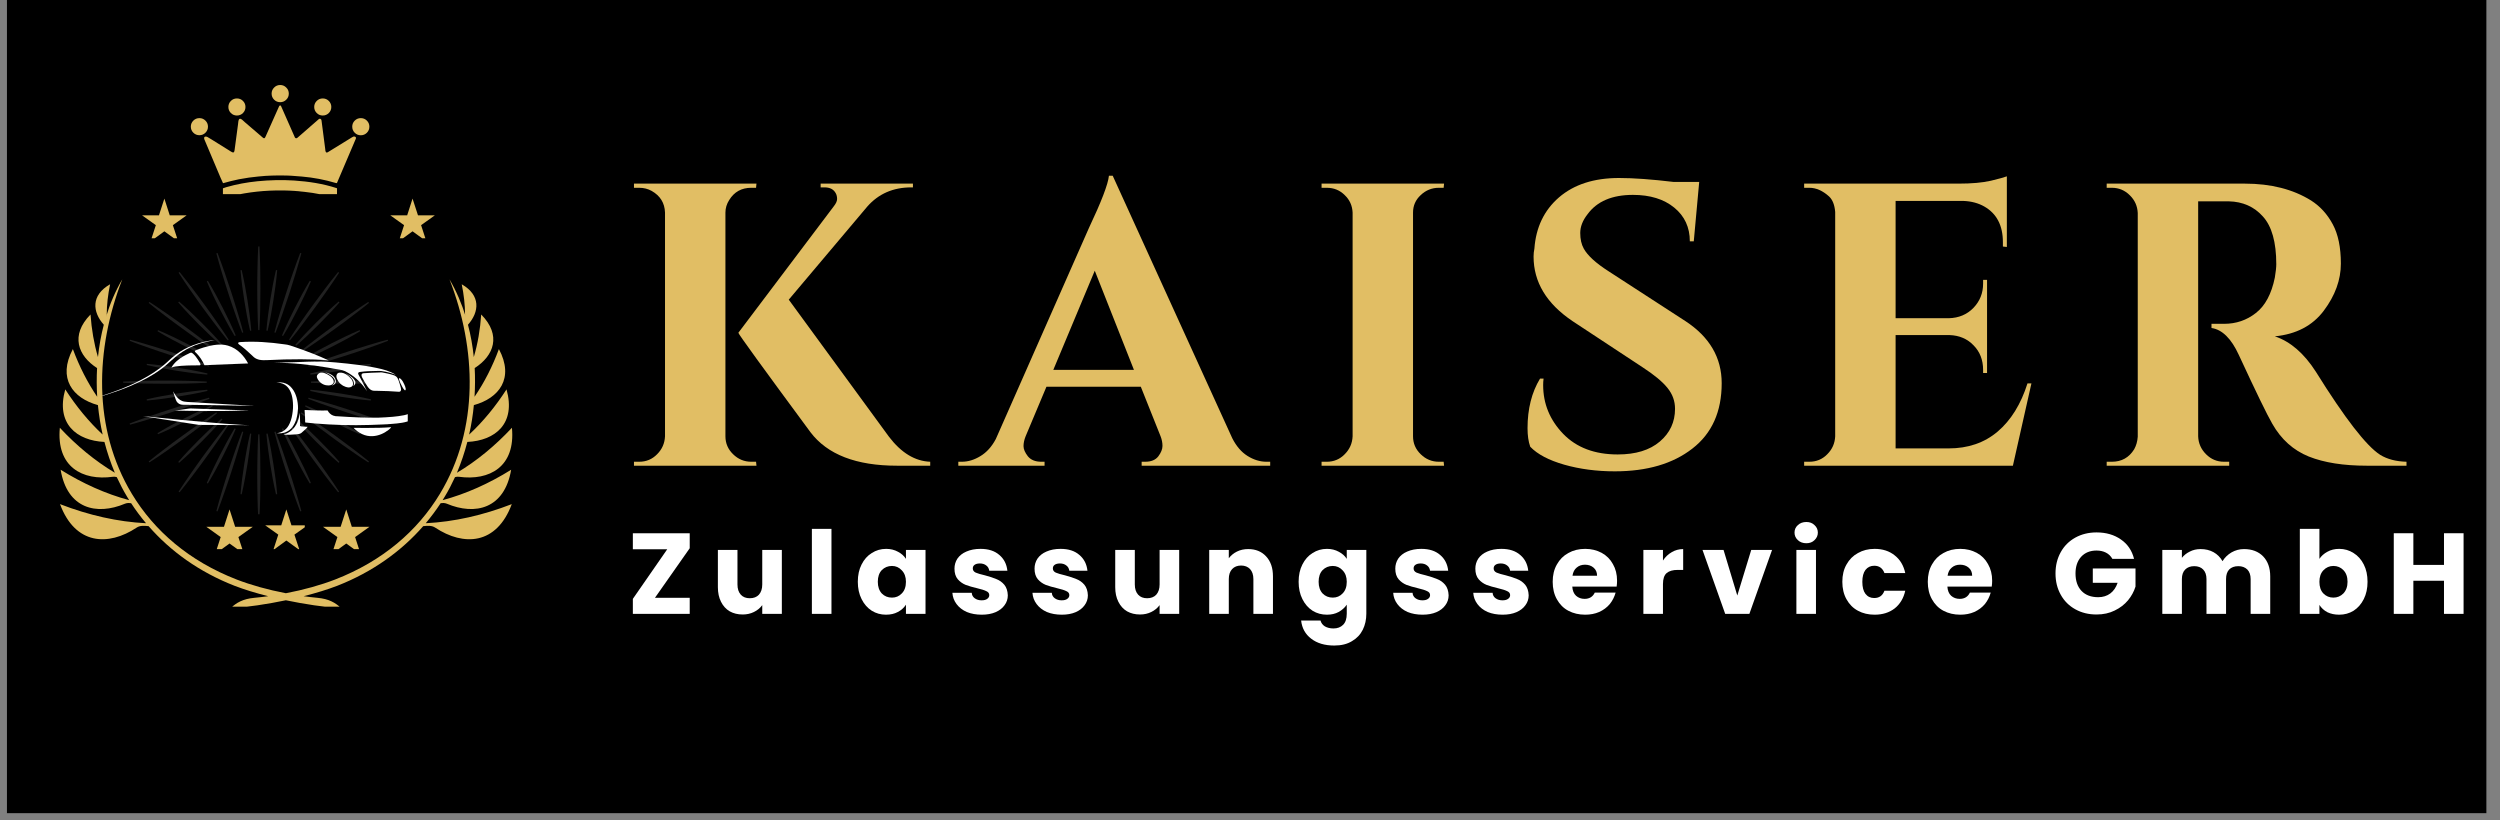 <?xml version="1.0" encoding="utf-8"?>
<svg xmlns="http://www.w3.org/2000/svg" height="82" preserveAspectRatio="xMidYMid meet" version="1.0" viewBox="0 0 187.5 61.5" width="250" zoomAndPan="magnify">
  <rect x="0" y="0" width="187.5" height="61.5" fill="#808080" stroke="none"/>
  <defs>
    <filter height="100%" id="6d95477644" width="100%" x="0%" y="0%">
      <feColorMatrix color-interpolation-filters="sRGB" values="0 0 0 0 1 0 0 0 0 1 0 0 0 0 1 0 0 0 1 0"/>
    </filter>
    <g/>
    <clipPath id="1ff27471b5">
      <path clip-rule="nonzero" d="M 0.508 0 L 186.496 0 L 186.496 61.004 L 0.508 61.004 Z M 0.508 0"/>
    </clipPath>
    <mask id="e4360be7a3">
      <g filter="url(#6d95477644)">
        <rect fill="#000000" fill-opacity="0.13" height="73.8" width="225" x="-18.75" y="-6.15"/>
      </g>
    </mask>
    <clipPath id="ec85141a72">
      <path clip-rule="nonzero" d="M 10 0.484 L 11 0.484 L 11 7 L 10 7 Z M 10 0.484"/>
    </clipPath>
    <clipPath id="23fcd0a302">
      <path clip-rule="nonzero" d="M 11 0.484 L 14 0.484 L 14 7 L 11 7 Z M 11 0.484"/>
    </clipPath>
    <clipPath id="5a483ac46e">
      <path clip-rule="nonzero" d="M 14 7 L 20.312 7 L 20.312 10 L 14 10 Z M 14 7"/>
    </clipPath>
    <clipPath id="ba4f3758ea">
      <path clip-rule="nonzero" d="M 14 10 L 20.312 10 L 20.312 11 L 14 11 Z M 14 10"/>
    </clipPath>
    <clipPath id="1e6520ccb4">
      <path clip-rule="nonzero" d="M 14 11 L 20.312 11 L 20.312 14 L 14 14 Z M 14 11"/>
    </clipPath>
    <clipPath id="963d325404">
      <path clip-rule="nonzero" d="M 11 14 L 14 14 L 14 20.57 L 11 20.57 Z M 11 14"/>
    </clipPath>
    <clipPath id="28bdaa11d8">
      <path clip-rule="nonzero" d="M 10 14 L 11 14 L 11 20.57 L 10 20.57 Z M 10 14"/>
    </clipPath>
    <clipPath id="9a743f8743">
      <path clip-rule="nonzero" d="M 7 14 L 10 14 L 10 20.57 L 7 20.57 Z M 7 14"/>
    </clipPath>
    <clipPath id="2a485c33db">
      <path clip-rule="nonzero" d="M 0.223 11 L 7 11 L 7 14 L 0.223 14 Z M 0.223 11"/>
    </clipPath>
    <clipPath id="78d4327871">
      <path clip-rule="nonzero" d="M 0.223 10 L 7 10 L 7 11 L 0.223 11 Z M 0.223 10"/>
    </clipPath>
    <clipPath id="3758e39211">
      <path clip-rule="nonzero" d="M 0.223 7 L 7 7 L 7 10 L 0.223 10 Z M 0.223 7"/>
    </clipPath>
    <clipPath id="f5c91c9725">
      <path clip-rule="nonzero" d="M 7 0.484 L 10 0.484 L 10 7 L 7 7 Z M 7 0.484"/>
    </clipPath>
    <clipPath id="7f894c11c8">
      <rect height="22" width="21" x="0" y="0"/>
    </clipPath>
    <clipPath id="1a8c57edb3">
      <path clip-rule="nonzero" d="M 6.777 25.512 L 17 25.512 L 17 30 L 6.777 30 Z M 6.777 25.512"/>
    </clipPath>
    <clipPath id="718dbd02c5">
      <path clip-rule="nonzero" d="M 17 25.512 L 25 25.512 L 25 28 L 17 28 Z M 17 25.512"/>
    </clipPath>
    <clipPath id="444358e067">
      <path clip-rule="nonzero" d="M 14 25.512 L 19 25.512 L 19 28 L 14 28 Z M 14 25.512"/>
    </clipPath>
    <clipPath id="cafa1a1e16">
      <path clip-rule="nonzero" d="M 27 27 L 30.582 27 L 30.582 30 L 27 30 Z M 27 27"/>
    </clipPath>
    <clipPath id="df56094900">
      <path clip-rule="nonzero" d="M 29 28 L 30.582 28 L 30.582 30 L 29 30 Z M 29 28"/>
    </clipPath>
    <clipPath id="1b5658ce3b">
      <path clip-rule="nonzero" d="M 20 28 L 23 28 L 23 32.949 L 20 32.949 Z M 20 28"/>
    </clipPath>
    <clipPath id="8652200178">
      <path clip-rule="nonzero" d="M 22 30 L 30.582 30 L 30.582 32 L 22 32 Z M 22 30"/>
    </clipPath>
    <clipPath id="6b4d2c5d51">
      <path clip-rule="nonzero" d="M 21 30 L 24 30 L 24 32.949 L 21 32.949 Z M 21 30"/>
    </clipPath>
    <clipPath id="0a030d8f5b">
      <path clip-rule="nonzero" d="M 26 32 L 30 32 L 30 32.949 L 26 32.949 Z M 26 32"/>
    </clipPath>
    <clipPath id="cd81316bf0">
      <path clip-rule="nonzero" d="M 4.117 20.949 L 39 20.949 L 39 45.5 L 4.117 45.5 Z M 4.117 20.949"/>
    </clipPath>
    <clipPath id="77da07f900">
      <path clip-rule="nonzero" d="M 10.652 14.895 L 14 14.895 L 14 17.871 L 10.652 17.871 Z M 10.652 14.895"/>
    </clipPath>
    <clipPath id="38f914e45e">
      <path clip-rule="nonzero" d="M 29.27 14.895 L 32.988 14.895 L 32.988 17.871 L 29.27 17.871 Z M 29.27 14.895"/>
    </clipPath>
    <clipPath id="fd184ca24d">
      <path clip-rule="nonzero" d="M 15.473 38.207 L 19 38.207 L 19 41.184 L 15.473 41.184 Z M 15.473 38.207"/>
    </clipPath>
    <clipPath id="460cf80d1b">
      <path clip-rule="nonzero" d="M 19.883 38.207 L 22.859 38.207 L 22.859 41.184 L 19.883 41.184 Z M 19.883 38.207"/>
    </clipPath>
    <clipPath id="7c0fc06d32">
      <path clip-rule="nonzero" d="M 24.223 38.207 L 27.945 38.207 L 27.945 41.184 L 24.223 41.184 Z M 24.223 38.207"/>
    </clipPath>
    <clipPath id="0884586b0e">
      <path clip-rule="nonzero" d="M 20 6.375 L 22 6.375 L 22 8 L 20 8 Z M 20 6.375"/>
    </clipPath>
    <clipPath id="6473e35ad5">
      <path clip-rule="nonzero" d="M 14.312 8 L 16 8 L 16 11 L 14.312 11 Z M 14.312 8"/>
    </clipPath>
    <clipPath id="f0f71a65d5">
      <path clip-rule="nonzero" d="M 26 8 L 27.703 8 L 27.703 11 L 26 11 Z M 26 8"/>
    </clipPath>
    <clipPath id="8affbb69d3">
      <path clip-rule="nonzero" d="M 16 13 L 26 13 L 26 14.559 L 16 14.559 Z M 16 13"/>
    </clipPath>
  </defs>
  <g clip-path="url(#1ff27471b5)">
    <path d="M 0.508 0 L 186.496 0 L 186.496 61.004 L 0.508 61.004 Z M 0.508 0" fill="#ffffff" fill-opacity="1" fill-rule="nonzero"/>
    <path d="M 0.508 0 L 186.496 0 L 186.496 61.004 L 0.508 61.004 Z M 0.508 0" fill="#000000" fill-opacity="1" fill-rule="nonzero"/>
  </g>
  <g fill="#e1be64" fill-opacity="1">
    <g transform="translate(46.282, 34.928)">
      <g>
        <path d="M 1.656 -0.297 C 2.188 -0.297 2.633 -0.484 3 -0.859 C 3.375 -1.234 3.57 -1.68 3.594 -2.203 L 3.594 -18.984 C 3.57 -19.703 3.238 -20.242 2.594 -20.609 C 2.312 -20.766 2 -20.844 1.656 -20.844 L 1.266 -20.844 L 1.266 -21.156 L 10.453 -21.156 L 10.422 -20.844 L 10.062 -20.844 C 9.332 -20.844 8.781 -20.535 8.406 -19.922 C 8.219 -19.629 8.125 -19.316 8.125 -18.984 L 8.125 -2.203 C 8.125 -1.68 8.316 -1.234 8.703 -0.859 C 9.086 -0.484 9.539 -0.297 10.062 -0.297 L 10.422 -0.297 L 10.453 0 L 1.266 0 L 1.266 -0.297 Z M 23.484 0 L 21 0 C 17.938 0 15.77 -0.836 14.5 -2.516 C 10.895 -7.398 9.094 -9.883 9.094 -9.969 L 16.25 -19.453 C 16.414 -19.66 16.5 -19.844 16.5 -20 C 16.5 -20.164 16.469 -20.305 16.406 -20.422 C 16.25 -20.723 15.969 -20.875 15.562 -20.875 L 15.266 -20.875 L 15.266 -21.156 L 22.188 -21.156 L 22.188 -20.875 L 22.062 -20.875 C 20.707 -20.875 19.609 -20.395 18.766 -19.438 L 12.875 -12.453 L 20.391 -2.172 C 21.316 -0.961 22.348 -0.336 23.484 -0.297 Z M 23.484 0"/>
      </g>
    </g>
  </g>
  <g fill="#e1be64" fill-opacity="1">
    <g transform="translate(72.686, 34.928)">
      <g>
        <path d="M 22.297 -0.297 L 22.578 -0.297 L 22.578 0 L 12.938 0 L 12.938 -0.297 L 13.203 -0.297 C 13.648 -0.297 13.977 -0.43 14.188 -0.703 C 14.395 -0.984 14.5 -1.242 14.5 -1.484 C 14.5 -1.723 14.453 -1.961 14.359 -2.203 L 12.875 -5.922 L 5.797 -5.922 L 4.234 -2.203 C 4.129 -1.941 4.078 -1.695 4.078 -1.469 C 4.078 -1.238 4.188 -0.984 4.406 -0.703 C 4.633 -0.43 4.969 -0.297 5.406 -0.297 L 5.656 -0.297 L 5.656 0 L -0.812 0 L -0.812 -0.297 L -0.547 -0.297 C -0.078 -0.297 0.383 -0.438 0.844 -0.719 C 1.312 -1 1.695 -1.426 2 -2 L 8.969 -17.797 C 9.914 -19.797 10.422 -21.113 10.484 -21.75 L 10.766 -21.75 L 19.734 -2.062 C 20.035 -1.469 20.414 -1.023 20.875 -0.734 C 21.344 -0.441 21.816 -0.297 22.297 -0.297 Z M 6.312 -7.188 L 12.359 -7.188 L 9.422 -14.625 Z M 6.312 -7.188"/>
      </g>
    </g>
  </g>
  <g fill="#e1be64" fill-opacity="1">
    <g transform="translate(97.852, 34.928)">
      <g>
        <path d="M 1.656 -0.297 C 2.188 -0.297 2.633 -0.484 3 -0.859 C 3.375 -1.234 3.57 -1.68 3.594 -2.203 L 3.594 -18.984 C 3.57 -19.504 3.375 -19.941 3 -20.297 C 2.633 -20.66 2.188 -20.844 1.656 -20.844 L 1.266 -20.844 L 1.266 -21.156 L 10.453 -21.156 L 10.422 -20.844 L 10.062 -20.844 C 9.539 -20.844 9.086 -20.66 8.703 -20.297 C 8.316 -19.941 8.125 -19.504 8.125 -18.984 L 8.125 -2.203 C 8.125 -1.68 8.316 -1.234 8.703 -0.859 C 9.086 -0.484 9.539 -0.297 10.062 -0.297 L 10.422 -0.297 L 10.453 0 L 1.266 0 L 1.266 -0.297 Z M 1.656 -0.297"/>
      </g>
    </g>
  </g>
  <g fill="#e1be64" fill-opacity="1">
    <g transform="translate(113.049, 34.928)">
      <g>
        <path d="M 1.516 -2.812 C 1.516 -4.258 1.828 -5.5 2.453 -6.531 L 2.719 -6.531 C 2.695 -6.363 2.688 -6.203 2.688 -6.047 C 2.688 -4.648 3.188 -3.43 4.188 -2.391 C 5.188 -1.359 6.551 -0.844 8.281 -0.844 C 9.625 -0.844 10.676 -1.164 11.438 -1.812 C 12.195 -2.457 12.578 -3.273 12.578 -4.266 C 12.578 -4.848 12.391 -5.367 12.016 -5.828 C 11.641 -6.297 11.02 -6.812 10.156 -7.375 L 4.891 -10.844 C 2.941 -12.156 1.969 -13.77 1.969 -15.688 C 1.969 -15.883 1.988 -16.082 2.031 -16.281 C 2.145 -17.875 2.758 -19.156 3.875 -20.125 C 5 -21.094 6.5 -21.578 8.375 -21.578 C 9.477 -21.578 10.848 -21.477 12.484 -21.281 L 14.391 -21.281 L 13.984 -16.828 L 13.688 -16.828 C 13.688 -17.879 13.297 -18.723 12.516 -19.359 C 11.742 -19.992 10.711 -20.312 9.422 -20.312 C 7.859 -20.312 6.723 -19.828 6.016 -18.859 C 5.648 -18.391 5.469 -17.922 5.469 -17.453 C 5.469 -16.992 5.555 -16.602 5.734 -16.281 C 6.023 -15.758 6.641 -15.195 7.578 -14.594 L 13.359 -10.844 C 15.172 -9.656 16.078 -8.102 16.078 -6.188 C 16.078 -4.051 15.344 -2.414 13.875 -1.281 C 12.414 -0.145 10.477 0.422 8.062 0.422 C 6.695 0.422 5.43 0.254 4.266 -0.078 C 3.109 -0.41 2.258 -0.859 1.719 -1.422 C 1.582 -1.805 1.516 -2.27 1.516 -2.812 Z M 1.516 -2.812"/>
      </g>
    </g>
  </g>
  <g fill="#e1be64" fill-opacity="1">
    <g transform="translate(134.045, 34.928)">
      <g>
        <path d="M 1.656 -0.297 C 2.188 -0.297 2.633 -0.484 3 -0.859 C 3.375 -1.234 3.57 -1.68 3.594 -2.203 L 3.594 -19.031 C 3.551 -19.562 3.398 -19.945 3.141 -20.188 C 2.66 -20.625 2.164 -20.844 1.656 -20.844 L 1.266 -20.844 L 1.266 -21.156 L 12.844 -21.156 C 13.832 -21.156 14.645 -21.227 15.281 -21.375 C 15.926 -21.531 16.32 -21.641 16.469 -21.703 L 16.469 -16.406 L 16.172 -16.438 L 16.172 -16.766 C 16.172 -18.016 15.707 -18.906 14.781 -19.438 C 14.332 -19.695 13.805 -19.836 13.203 -19.859 L 8.125 -19.859 L 8.125 -11.062 L 12.125 -11.062 C 12.863 -11.082 13.473 -11.336 13.953 -11.828 C 14.441 -12.328 14.688 -12.938 14.688 -13.656 L 14.688 -13.938 L 14.984 -13.938 L 14.984 -6.953 L 14.688 -6.953 L 14.688 -7.188 C 14.688 -7.938 14.445 -8.551 13.969 -9.031 C 13.5 -9.52 12.898 -9.773 12.172 -9.797 L 8.125 -9.797 L 8.125 -1.297 L 12.094 -1.297 C 13.562 -1.297 14.789 -1.719 15.781 -2.562 C 16.781 -3.414 17.523 -4.617 18.016 -6.172 L 18.312 -6.172 L 16.922 0 L 1.266 0 L 1.266 -0.297 Z M 1.656 -0.297"/>
      </g>
    </g>
  </g>
  <g fill="#e1be64" fill-opacity="1">
    <g transform="translate(156.643, 34.928)">
      <g>
        <path d="M 9.609 -19.828 L 8.312 -19.828 C 8.27 -19.828 8.238 -19.828 8.219 -19.828 L 8.219 -2.203 C 8.238 -1.68 8.438 -1.234 8.812 -0.859 C 9.188 -0.484 9.633 -0.297 10.156 -0.297 L 10.547 -0.297 L 10.547 0 L 1.359 0 L 1.359 -0.297 L 1.75 -0.297 C 2.477 -0.297 3.035 -0.609 3.422 -1.234 C 3.578 -1.516 3.664 -1.828 3.688 -2.172 L 3.688 -18.953 C 3.664 -19.473 3.469 -19.914 3.094 -20.281 C 2.719 -20.656 2.27 -20.844 1.75 -20.844 L 1.359 -20.844 L 1.359 -21.156 L 11.719 -21.156 C 13.676 -21.156 15.332 -20.734 16.688 -19.891 C 17.363 -19.461 17.906 -18.867 18.312 -18.109 C 18.719 -17.359 18.922 -16.375 18.922 -15.156 C 18.922 -13.938 18.492 -12.758 17.641 -11.625 C 16.797 -10.5 15.57 -9.859 13.969 -9.703 C 15.133 -9.316 16.16 -8.43 17.047 -7.047 C 19.223 -3.555 20.832 -1.477 21.875 -0.812 C 22.406 -0.488 23.062 -0.316 23.844 -0.297 L 23.844 0 L 20.875 0 C 19.125 0 17.672 -0.227 16.516 -0.688 C 15.359 -1.156 14.445 -1.973 13.781 -3.141 C 13.395 -3.805 12.555 -5.531 11.266 -8.312 C 10.703 -9.539 10.02 -10.211 9.219 -10.328 L 9.219 -10.641 L 10.156 -10.641 C 11.062 -10.641 11.859 -10.91 12.547 -11.453 C 13.242 -11.992 13.719 -12.879 13.969 -14.109 C 14.039 -14.535 14.078 -14.867 14.078 -15.109 C 14.078 -16.766 13.742 -17.957 13.078 -18.688 C 12.422 -19.426 11.566 -19.805 10.516 -19.828 C 10.316 -19.828 10.016 -19.828 9.609 -19.828 Z M 9.609 -19.828"/>
      </g>
    </g>
  </g>
  <g fill="#ffffff" fill-opacity="1">
    <g transform="translate(47.026, 46.04)">
      <g>
        <path d="M 2.094 -1.203 L 4.703 -1.203 L 4.703 0 L 0.438 0 L 0.438 -1.125 L 3.016 -4.844 L 0.438 -4.844 L 0.438 -6.047 L 4.703 -6.047 L 4.703 -4.922 Z M 2.094 -1.203"/>
      </g>
    </g>
  </g>
  <g fill="#ffffff" fill-opacity="1">
    <g transform="translate(53.357, 46.04)">
      <g>
        <path d="M 5.281 -4.797 L 5.281 0 L 3.812 0 L 3.812 -0.656 C 3.656 -0.438 3.445 -0.266 3.188 -0.141 C 2.938 -0.016 2.656 0.047 2.344 0.047 C 1.977 0.047 1.656 -0.031 1.375 -0.188 C 1.094 -0.352 0.875 -0.594 0.719 -0.906 C 0.562 -1.219 0.484 -1.582 0.484 -2 L 0.484 -4.797 L 1.953 -4.797 L 1.953 -2.203 C 1.953 -1.879 2.035 -1.625 2.203 -1.438 C 2.367 -1.258 2.594 -1.172 2.875 -1.172 C 3.164 -1.172 3.395 -1.258 3.562 -1.438 C 3.727 -1.625 3.812 -1.879 3.812 -2.203 L 3.812 -4.797 Z M 5.281 -4.797"/>
      </g>
    </g>
  </g>
  <g fill="#ffffff" fill-opacity="1">
    <g transform="translate(60.36, 46.04)">
      <g>
        <path d="M 2 -6.375 L 2 0 L 0.531 0 L 0.531 -6.375 Z M 2 -6.375"/>
      </g>
    </g>
  </g>
  <g fill="#ffffff" fill-opacity="1">
    <g transform="translate(64.102, 46.04)">
      <g>
        <path d="M 0.234 -2.406 C 0.234 -2.906 0.328 -3.336 0.516 -3.703 C 0.703 -4.078 0.957 -4.363 1.281 -4.562 C 1.602 -4.77 1.961 -4.875 2.359 -4.875 C 2.691 -4.875 2.988 -4.801 3.25 -4.656 C 3.508 -4.52 3.707 -4.344 3.844 -4.125 L 3.844 -4.797 L 5.312 -4.797 L 5.312 0 L 3.844 0 L 3.844 -0.688 C 3.695 -0.457 3.492 -0.273 3.234 -0.141 C 2.984 -0.004 2.688 0.062 2.344 0.062 C 1.957 0.062 1.602 -0.035 1.281 -0.234 C 0.957 -0.441 0.703 -0.734 0.516 -1.109 C 0.328 -1.484 0.234 -1.914 0.234 -2.406 Z M 3.844 -2.406 C 3.844 -2.77 3.738 -3.055 3.531 -3.266 C 3.332 -3.484 3.086 -3.594 2.797 -3.594 C 2.492 -3.594 2.238 -3.488 2.031 -3.281 C 1.832 -3.07 1.734 -2.781 1.734 -2.406 C 1.734 -2.039 1.832 -1.75 2.031 -1.531 C 2.238 -1.32 2.492 -1.219 2.797 -1.219 C 3.086 -1.219 3.332 -1.32 3.531 -1.531 C 3.738 -1.738 3.844 -2.031 3.844 -2.406 Z M 3.844 -2.406"/>
      </g>
    </g>
  </g>
  <g fill="#ffffff" fill-opacity="1">
    <g transform="translate(71.148, 46.04)">
      <g>
        <path d="M 2.484 0.062 C 2.066 0.062 1.691 -0.004 1.359 -0.141 C 1.035 -0.285 0.781 -0.484 0.594 -0.734 C 0.406 -0.984 0.301 -1.266 0.281 -1.578 L 1.734 -1.578 C 1.742 -1.41 1.816 -1.273 1.953 -1.172 C 2.098 -1.066 2.27 -1.016 2.469 -1.016 C 2.656 -1.016 2.797 -1.051 2.891 -1.125 C 2.992 -1.195 3.047 -1.289 3.047 -1.406 C 3.047 -1.539 2.973 -1.641 2.828 -1.703 C 2.691 -1.773 2.461 -1.848 2.141 -1.922 C 1.797 -2.004 1.508 -2.086 1.281 -2.172 C 1.051 -2.266 0.852 -2.406 0.688 -2.594 C 0.52 -2.789 0.438 -3.055 0.438 -3.391 C 0.438 -3.66 0.508 -3.91 0.656 -4.141 C 0.812 -4.367 1.035 -4.547 1.328 -4.672 C 1.629 -4.805 1.984 -4.875 2.391 -4.875 C 2.984 -4.875 3.453 -4.723 3.797 -4.422 C 4.148 -4.129 4.352 -3.734 4.406 -3.234 L 3.047 -3.234 C 3.023 -3.398 2.953 -3.531 2.828 -3.625 C 2.703 -3.727 2.539 -3.781 2.344 -3.781 C 2.164 -3.781 2.031 -3.742 1.938 -3.672 C 1.852 -3.609 1.812 -3.52 1.812 -3.406 C 1.812 -3.27 1.883 -3.164 2.031 -3.094 C 2.176 -3.031 2.406 -2.961 2.719 -2.891 C 3.07 -2.797 3.359 -2.703 3.578 -2.609 C 3.805 -2.523 4.004 -2.383 4.172 -2.188 C 4.336 -1.988 4.426 -1.723 4.438 -1.391 C 4.438 -1.109 4.352 -0.859 4.188 -0.641 C 4.031 -0.422 3.805 -0.25 3.516 -0.125 C 3.223 0 2.879 0.062 2.484 0.062 Z M 2.484 0.062"/>
      </g>
    </g>
  </g>
  <g fill="#ffffff" fill-opacity="1">
    <g transform="translate(77.153, 46.04)">
      <g>
        <path d="M 2.484 0.062 C 2.066 0.062 1.691 -0.004 1.359 -0.141 C 1.035 -0.285 0.781 -0.484 0.594 -0.734 C 0.406 -0.984 0.301 -1.266 0.281 -1.578 L 1.734 -1.578 C 1.742 -1.41 1.816 -1.273 1.953 -1.172 C 2.098 -1.066 2.27 -1.016 2.469 -1.016 C 2.656 -1.016 2.797 -1.051 2.891 -1.125 C 2.992 -1.195 3.047 -1.289 3.047 -1.406 C 3.047 -1.539 2.973 -1.641 2.828 -1.703 C 2.691 -1.773 2.461 -1.848 2.141 -1.922 C 1.797 -2.004 1.508 -2.086 1.281 -2.172 C 1.051 -2.266 0.852 -2.406 0.688 -2.594 C 0.52 -2.789 0.438 -3.055 0.438 -3.391 C 0.438 -3.66 0.508 -3.91 0.656 -4.141 C 0.812 -4.367 1.035 -4.547 1.328 -4.672 C 1.629 -4.805 1.984 -4.875 2.391 -4.875 C 2.984 -4.875 3.453 -4.723 3.797 -4.422 C 4.148 -4.129 4.352 -3.734 4.406 -3.234 L 3.047 -3.234 C 3.023 -3.398 2.953 -3.531 2.828 -3.625 C 2.703 -3.727 2.539 -3.781 2.344 -3.781 C 2.164 -3.781 2.031 -3.742 1.938 -3.672 C 1.852 -3.609 1.812 -3.52 1.812 -3.406 C 1.812 -3.27 1.883 -3.164 2.031 -3.094 C 2.176 -3.031 2.406 -2.961 2.719 -2.891 C 3.07 -2.797 3.359 -2.703 3.578 -2.609 C 3.805 -2.523 4.004 -2.383 4.172 -2.188 C 4.336 -1.988 4.426 -1.723 4.438 -1.391 C 4.438 -1.109 4.352 -0.859 4.188 -0.641 C 4.031 -0.422 3.805 -0.25 3.516 -0.125 C 3.223 0 2.879 0.062 2.484 0.062 Z M 2.484 0.062"/>
      </g>
    </g>
  </g>
  <g fill="#ffffff" fill-opacity="1">
    <g transform="translate(83.158, 46.04)">
      <g>
        <path d="M 5.281 -4.797 L 5.281 0 L 3.812 0 L 3.812 -0.656 C 3.656 -0.438 3.445 -0.266 3.188 -0.141 C 2.938 -0.016 2.656 0.047 2.344 0.047 C 1.977 0.047 1.656 -0.031 1.375 -0.188 C 1.094 -0.352 0.875 -0.594 0.719 -0.906 C 0.562 -1.219 0.484 -1.582 0.484 -2 L 0.484 -4.797 L 1.953 -4.797 L 1.953 -2.203 C 1.953 -1.879 2.035 -1.625 2.203 -1.438 C 2.367 -1.258 2.594 -1.172 2.875 -1.172 C 3.164 -1.172 3.395 -1.258 3.562 -1.438 C 3.727 -1.625 3.812 -1.879 3.812 -2.203 L 3.812 -4.797 Z M 5.281 -4.797"/>
      </g>
    </g>
  </g>
  <g fill="#ffffff" fill-opacity="1">
    <g transform="translate(90.16, 46.04)">
      <g>
        <path d="M 3.453 -4.859 C 4.016 -4.859 4.461 -4.676 4.797 -4.312 C 5.141 -3.945 5.312 -3.445 5.312 -2.812 L 5.312 0 L 3.844 0 L 3.844 -2.609 C 3.844 -2.93 3.758 -3.18 3.594 -3.359 C 3.426 -3.535 3.203 -3.625 2.922 -3.625 C 2.641 -3.625 2.414 -3.535 2.25 -3.359 C 2.082 -3.18 2 -2.93 2 -2.609 L 2 0 L 0.531 0 L 0.531 -4.797 L 2 -4.797 L 2 -4.172 C 2.156 -4.379 2.359 -4.547 2.609 -4.672 C 2.859 -4.797 3.141 -4.859 3.453 -4.859 Z M 3.453 -4.859"/>
      </g>
    </g>
  </g>
  <g fill="#ffffff" fill-opacity="1">
    <g transform="translate(97.163, 46.04)">
      <g>
        <path d="M 2.359 -4.875 C 2.691 -4.875 2.988 -4.801 3.25 -4.656 C 3.508 -4.52 3.707 -4.344 3.844 -4.125 L 3.844 -4.797 L 5.312 -4.797 L 5.312 -0.016 C 5.312 0.43 5.223 0.832 5.047 1.188 C 4.867 1.551 4.598 1.836 4.234 2.047 C 3.879 2.266 3.438 2.375 2.906 2.375 C 2.195 2.375 1.617 2.203 1.172 1.859 C 0.734 1.523 0.484 1.07 0.422 0.5 L 1.875 0.5 C 1.926 0.688 2.035 0.832 2.203 0.938 C 2.379 1.039 2.594 1.094 2.844 1.094 C 3.145 1.094 3.383 1.004 3.562 0.828 C 3.75 0.648 3.844 0.367 3.844 -0.016 L 3.844 -0.688 C 3.695 -0.469 3.492 -0.285 3.234 -0.141 C 2.984 -0.004 2.691 0.062 2.359 0.062 C 1.961 0.062 1.602 -0.035 1.281 -0.234 C 0.957 -0.441 0.703 -0.734 0.516 -1.109 C 0.328 -1.484 0.234 -1.914 0.234 -2.406 C 0.234 -2.906 0.328 -3.336 0.516 -3.703 C 0.703 -4.078 0.957 -4.363 1.281 -4.562 C 1.602 -4.77 1.961 -4.875 2.359 -4.875 Z M 3.844 -2.406 C 3.844 -2.77 3.738 -3.055 3.531 -3.266 C 3.332 -3.484 3.086 -3.594 2.797 -3.594 C 2.492 -3.594 2.238 -3.488 2.031 -3.281 C 1.832 -3.07 1.734 -2.781 1.734 -2.406 C 1.734 -2.039 1.832 -1.75 2.031 -1.531 C 2.238 -1.32 2.492 -1.219 2.797 -1.219 C 3.086 -1.219 3.332 -1.32 3.531 -1.531 C 3.738 -1.738 3.844 -2.031 3.844 -2.406 Z M 3.844 -2.406"/>
      </g>
    </g>
  </g>
  <g fill="#ffffff" fill-opacity="1">
    <g transform="translate(104.209, 46.04)">
      <g>
        <path d="M 2.484 0.062 C 2.066 0.062 1.691 -0.004 1.359 -0.141 C 1.035 -0.285 0.781 -0.484 0.594 -0.734 C 0.406 -0.984 0.301 -1.266 0.281 -1.578 L 1.734 -1.578 C 1.742 -1.41 1.816 -1.273 1.953 -1.172 C 2.098 -1.066 2.27 -1.016 2.469 -1.016 C 2.656 -1.016 2.797 -1.051 2.891 -1.125 C 2.992 -1.195 3.047 -1.289 3.047 -1.406 C 3.047 -1.539 2.973 -1.641 2.828 -1.703 C 2.691 -1.773 2.461 -1.848 2.141 -1.922 C 1.797 -2.004 1.508 -2.086 1.281 -2.172 C 1.051 -2.266 0.852 -2.406 0.688 -2.594 C 0.52 -2.789 0.438 -3.055 0.438 -3.391 C 0.438 -3.66 0.508 -3.91 0.656 -4.141 C 0.812 -4.367 1.035 -4.547 1.328 -4.672 C 1.629 -4.805 1.984 -4.875 2.391 -4.875 C 2.984 -4.875 3.453 -4.723 3.797 -4.422 C 4.148 -4.129 4.352 -3.734 4.406 -3.234 L 3.047 -3.234 C 3.023 -3.398 2.953 -3.531 2.828 -3.625 C 2.703 -3.727 2.539 -3.781 2.344 -3.781 C 2.164 -3.781 2.031 -3.742 1.938 -3.672 C 1.852 -3.609 1.812 -3.52 1.812 -3.406 C 1.812 -3.27 1.883 -3.164 2.031 -3.094 C 2.176 -3.031 2.406 -2.961 2.719 -2.891 C 3.07 -2.797 3.359 -2.703 3.578 -2.609 C 3.805 -2.523 4.004 -2.383 4.172 -2.188 C 4.336 -1.988 4.426 -1.723 4.438 -1.391 C 4.438 -1.109 4.352 -0.859 4.188 -0.641 C 4.031 -0.422 3.805 -0.25 3.516 -0.125 C 3.223 0 2.879 0.062 2.484 0.062 Z M 2.484 0.062"/>
      </g>
    </g>
  </g>
  <g fill="#ffffff" fill-opacity="1">
    <g transform="translate(110.213, 46.04)">
      <g>
        <path d="M 2.484 0.062 C 2.066 0.062 1.691 -0.004 1.359 -0.141 C 1.035 -0.285 0.781 -0.484 0.594 -0.734 C 0.406 -0.984 0.301 -1.266 0.281 -1.578 L 1.734 -1.578 C 1.742 -1.41 1.816 -1.273 1.953 -1.172 C 2.098 -1.066 2.27 -1.016 2.469 -1.016 C 2.656 -1.016 2.797 -1.051 2.891 -1.125 C 2.992 -1.195 3.047 -1.289 3.047 -1.406 C 3.047 -1.539 2.973 -1.641 2.828 -1.703 C 2.691 -1.773 2.461 -1.848 2.141 -1.922 C 1.797 -2.004 1.508 -2.086 1.281 -2.172 C 1.051 -2.266 0.852 -2.406 0.688 -2.594 C 0.52 -2.789 0.438 -3.055 0.438 -3.391 C 0.438 -3.66 0.508 -3.91 0.656 -4.141 C 0.812 -4.367 1.035 -4.547 1.328 -4.672 C 1.629 -4.805 1.984 -4.875 2.391 -4.875 C 2.984 -4.875 3.453 -4.723 3.797 -4.422 C 4.148 -4.129 4.352 -3.734 4.406 -3.234 L 3.047 -3.234 C 3.023 -3.398 2.953 -3.531 2.828 -3.625 C 2.703 -3.727 2.539 -3.781 2.344 -3.781 C 2.164 -3.781 2.031 -3.742 1.938 -3.672 C 1.852 -3.609 1.812 -3.52 1.812 -3.406 C 1.812 -3.27 1.883 -3.164 2.031 -3.094 C 2.176 -3.031 2.406 -2.961 2.719 -2.891 C 3.07 -2.797 3.359 -2.703 3.578 -2.609 C 3.805 -2.523 4.004 -2.383 4.172 -2.188 C 4.336 -1.988 4.426 -1.723 4.438 -1.391 C 4.438 -1.109 4.352 -0.859 4.188 -0.641 C 4.031 -0.422 3.805 -0.25 3.516 -0.125 C 3.223 0 2.879 0.062 2.484 0.062 Z M 2.484 0.062"/>
      </g>
    </g>
  </g>
  <g fill="#ffffff" fill-opacity="1">
    <g transform="translate(116.218, 46.04)">
      <g>
        <path d="M 5.062 -2.484 C 5.062 -2.336 5.051 -2.191 5.031 -2.047 L 1.703 -2.047 C 1.723 -1.742 1.816 -1.516 1.984 -1.359 C 2.16 -1.203 2.375 -1.125 2.625 -1.125 C 2.988 -1.125 3.242 -1.281 3.391 -1.594 L 4.953 -1.594 C 4.867 -1.281 4.723 -0.992 4.516 -0.734 C 4.305 -0.484 4.039 -0.285 3.719 -0.141 C 3.406 -0.004 3.055 0.062 2.672 0.062 C 2.203 0.062 1.781 -0.035 1.406 -0.234 C 1.039 -0.43 0.754 -0.719 0.547 -1.094 C 0.336 -1.469 0.234 -1.906 0.234 -2.406 C 0.234 -2.906 0.336 -3.336 0.547 -3.703 C 0.754 -4.078 1.039 -4.363 1.406 -4.562 C 1.77 -4.77 2.191 -4.875 2.672 -4.875 C 3.129 -4.875 3.539 -4.773 3.906 -4.578 C 4.27 -4.379 4.551 -4.098 4.75 -3.734 C 4.957 -3.379 5.062 -2.961 5.062 -2.484 Z M 3.562 -2.859 C 3.562 -3.117 3.473 -3.32 3.297 -3.469 C 3.129 -3.613 2.914 -3.688 2.656 -3.688 C 2.406 -3.688 2.195 -3.613 2.031 -3.469 C 1.863 -3.332 1.758 -3.129 1.719 -2.859 Z M 3.562 -2.859"/>
      </g>
    </g>
  </g>
  <g fill="#ffffff" fill-opacity="1">
    <g transform="translate(122.722, 46.04)">
      <g>
        <path d="M 2 -4 C 2.176 -4.27 2.395 -4.477 2.656 -4.625 C 2.914 -4.781 3.203 -4.859 3.516 -4.859 L 3.516 -3.297 L 3.109 -3.297 C 2.742 -3.297 2.469 -3.219 2.281 -3.062 C 2.094 -2.906 2 -2.629 2 -2.234 L 2 0 L 0.531 0 L 0.531 -4.797 L 2 -4.797 Z M 2 -4"/>
      </g>
    </g>
  </g>
  <g fill="#ffffff" fill-opacity="1">
    <g transform="translate(127.609, 46.04)">
      <g>
        <path d="M 2.688 -1.375 L 3.734 -4.797 L 5.297 -4.797 L 3.594 0 L 1.781 0 L 0.078 -4.797 L 1.656 -4.797 Z M 2.688 -1.375"/>
      </g>
    </g>
  </g>
  <g fill="#ffffff" fill-opacity="1">
    <g transform="translate(134.198, 46.04)">
      <g>
        <path d="M 1.281 -5.297 C 1.02 -5.297 0.805 -5.375 0.641 -5.531 C 0.473 -5.688 0.391 -5.875 0.391 -6.094 C 0.391 -6.32 0.473 -6.508 0.641 -6.656 C 0.805 -6.812 1.02 -6.891 1.281 -6.891 C 1.531 -6.891 1.734 -6.812 1.891 -6.656 C 2.055 -6.508 2.141 -6.32 2.141 -6.094 C 2.141 -5.875 2.055 -5.688 1.891 -5.531 C 1.734 -5.375 1.531 -5.297 1.281 -5.297 Z M 2 -4.797 L 2 0 L 0.531 0 L 0.531 -4.797 Z M 2 -4.797"/>
      </g>
    </g>
  </g>
  <g fill="#ffffff" fill-opacity="1">
    <g transform="translate(137.941, 46.04)">
      <g>
        <path d="M 0.234 -2.406 C 0.234 -2.906 0.336 -3.336 0.547 -3.703 C 0.754 -4.078 1.039 -4.363 1.406 -4.562 C 1.77 -4.77 2.188 -4.875 2.656 -4.875 C 3.258 -4.875 3.758 -4.711 4.156 -4.391 C 4.562 -4.078 4.828 -3.633 4.953 -3.062 L 3.391 -3.062 C 3.254 -3.426 3 -3.609 2.625 -3.609 C 2.352 -3.609 2.133 -3.504 1.969 -3.297 C 1.812 -3.086 1.734 -2.789 1.734 -2.406 C 1.734 -2.008 1.812 -1.707 1.969 -1.5 C 2.133 -1.289 2.352 -1.188 2.625 -1.188 C 3 -1.188 3.254 -1.367 3.391 -1.734 L 4.953 -1.734 C 4.828 -1.172 4.562 -0.727 4.156 -0.406 C 3.75 -0.094 3.25 0.062 2.656 0.062 C 2.188 0.062 1.77 -0.035 1.406 -0.234 C 1.039 -0.43 0.754 -0.719 0.547 -1.094 C 0.336 -1.469 0.234 -1.906 0.234 -2.406 Z M 0.234 -2.406"/>
      </g>
    </g>
  </g>
  <g fill="#ffffff" fill-opacity="1">
    <g transform="translate(144.35, 46.04)">
      <g>
        <path d="M 5.062 -2.484 C 5.062 -2.336 5.051 -2.191 5.031 -2.047 L 1.703 -2.047 C 1.723 -1.742 1.816 -1.516 1.984 -1.359 C 2.16 -1.203 2.375 -1.125 2.625 -1.125 C 2.988 -1.125 3.242 -1.281 3.391 -1.594 L 4.953 -1.594 C 4.867 -1.281 4.723 -0.992 4.516 -0.734 C 4.305 -0.484 4.039 -0.285 3.719 -0.141 C 3.406 -0.004 3.055 0.062 2.672 0.062 C 2.203 0.062 1.781 -0.035 1.406 -0.234 C 1.039 -0.43 0.754 -0.719 0.547 -1.094 C 0.336 -1.469 0.234 -1.906 0.234 -2.406 C 0.234 -2.906 0.336 -3.336 0.547 -3.703 C 0.754 -4.078 1.039 -4.363 1.406 -4.562 C 1.77 -4.77 2.191 -4.875 2.672 -4.875 C 3.129 -4.875 3.539 -4.773 3.906 -4.578 C 4.27 -4.379 4.551 -4.098 4.75 -3.734 C 4.957 -3.379 5.062 -2.961 5.062 -2.484 Z M 3.562 -2.859 C 3.562 -3.117 3.473 -3.32 3.297 -3.469 C 3.129 -3.613 2.914 -3.688 2.656 -3.688 C 2.406 -3.688 2.195 -3.613 2.031 -3.469 C 1.863 -3.332 1.758 -3.129 1.719 -2.859 Z M 3.562 -2.859"/>
      </g>
    </g>
  </g>
  <g fill="#ffffff" fill-opacity="1">
    <g transform="translate(150.853, 46.04)">
      <g/>
    </g>
  </g>
  <g fill="#ffffff" fill-opacity="1">
    <g transform="translate(153.882, 46.04)">
      <g>
        <path d="M 4.547 -4.125 C 4.43 -4.332 4.27 -4.488 4.062 -4.594 C 3.863 -4.695 3.629 -4.75 3.359 -4.75 C 2.879 -4.75 2.492 -4.594 2.203 -4.281 C 1.922 -3.969 1.781 -3.551 1.781 -3.031 C 1.781 -2.477 1.93 -2.039 2.234 -1.719 C 2.535 -1.406 2.953 -1.25 3.484 -1.25 C 3.836 -1.25 4.141 -1.344 4.391 -1.531 C 4.641 -1.719 4.82 -1.984 4.938 -2.328 L 3.078 -2.328 L 3.078 -3.406 L 6.281 -3.406 L 6.281 -2.047 C 6.164 -1.672 5.977 -1.328 5.719 -1.016 C 5.457 -0.703 5.125 -0.445 4.719 -0.25 C 4.32 -0.051 3.867 0.047 3.359 0.047 C 2.766 0.047 2.234 -0.082 1.766 -0.344 C 1.297 -0.602 0.93 -0.969 0.672 -1.438 C 0.41 -1.906 0.281 -2.438 0.281 -3.031 C 0.281 -3.625 0.41 -4.156 0.672 -4.625 C 0.93 -5.094 1.297 -5.457 1.766 -5.719 C 2.234 -5.977 2.766 -6.109 3.359 -6.109 C 4.078 -6.109 4.688 -5.93 5.188 -5.578 C 5.688 -5.234 6.016 -4.75 6.172 -4.125 Z M 4.547 -4.125"/>
      </g>
    </g>
  </g>
  <g fill="#ffffff" fill-opacity="1">
    <g transform="translate(161.642, 46.04)">
      <g>
        <path d="M 6.656 -4.859 C 7.258 -4.859 7.738 -4.676 8.094 -4.312 C 8.445 -3.945 8.625 -3.445 8.625 -2.812 L 8.625 0 L 7.156 0 L 7.156 -2.609 C 7.156 -2.922 7.07 -3.16 6.906 -3.328 C 6.738 -3.492 6.516 -3.578 6.234 -3.578 C 5.941 -3.578 5.711 -3.492 5.547 -3.328 C 5.391 -3.16 5.312 -2.922 5.312 -2.609 L 5.312 0 L 3.844 0 L 3.844 -2.609 C 3.844 -2.922 3.758 -3.16 3.594 -3.328 C 3.438 -3.492 3.211 -3.578 2.922 -3.578 C 2.641 -3.578 2.414 -3.492 2.25 -3.328 C 2.082 -3.16 2 -2.922 2 -2.609 L 2 0 L 0.531 0 L 0.531 -4.797 L 2 -4.797 L 2 -4.203 C 2.156 -4.398 2.352 -4.555 2.594 -4.672 C 2.832 -4.797 3.102 -4.859 3.406 -4.859 C 3.77 -4.859 4.094 -4.781 4.375 -4.625 C 4.656 -4.469 4.879 -4.242 5.047 -3.953 C 5.211 -4.223 5.438 -4.441 5.719 -4.609 C 6.008 -4.773 6.32 -4.859 6.656 -4.859 Z M 6.656 -4.859"/>
      </g>
    </g>
  </g>
  <g fill="#ffffff" fill-opacity="1">
    <g transform="translate(171.956, 46.04)">
      <g>
        <path d="M 2 -4.125 C 2.145 -4.344 2.344 -4.52 2.594 -4.656 C 2.852 -4.801 3.148 -4.875 3.484 -4.875 C 3.879 -4.875 4.238 -4.77 4.562 -4.562 C 4.883 -4.363 5.141 -4.078 5.328 -3.703 C 5.516 -3.336 5.609 -2.906 5.609 -2.406 C 5.609 -1.914 5.516 -1.484 5.328 -1.109 C 5.141 -0.734 4.883 -0.441 4.562 -0.234 C 4.238 -0.035 3.879 0.062 3.484 0.062 C 3.148 0.062 2.852 0 2.594 -0.125 C 2.344 -0.258 2.145 -0.441 2 -0.672 L 2 0 L 0.531 0 L 0.531 -6.375 L 2 -6.375 Z M 4.109 -2.406 C 4.109 -2.781 4.004 -3.07 3.797 -3.281 C 3.598 -3.488 3.348 -3.594 3.047 -3.594 C 2.754 -3.594 2.504 -3.484 2.297 -3.266 C 2.098 -3.055 2 -2.77 2 -2.406 C 2 -2.031 2.098 -1.738 2.297 -1.531 C 2.504 -1.32 2.754 -1.219 3.047 -1.219 C 3.336 -1.219 3.586 -1.32 3.797 -1.531 C 4.004 -1.75 4.109 -2.039 4.109 -2.406 Z M 4.109 -2.406"/>
      </g>
    </g>
  </g>
  <g fill="#ffffff" fill-opacity="1">
    <g transform="translate(179.002, 46.04)">
      <g>
        <path d="M 5.766 -6.047 L 5.766 0 L 4.297 0 L 4.297 -2.484 L 2 -2.484 L 2 0 L 0.531 0 L 0.531 -6.047 L 2 -6.047 L 2 -3.672 L 4.297 -3.672 L 4.297 -6.047 Z M 5.766 -6.047"/>
      </g>
    </g>
  </g>
  <g mask="url(#e4360be7a3)">
    <g transform="matrix(1, 0, 0, 1, 9, 18)">
      <g clip-path="url(#7f894c11c8)">
        <path d="M 10.98 6.793 C 11.047 5.984 11.164 5.188 11.266 4.512 C 11.375 3.836 11.512 3.043 11.699 2.254 L 11.789 2.266 C 11.723 3.074 11.605 3.875 11.5 4.551 C 11.395 5.223 11.258 6.02 11.07 6.809 L 10.98 6.793" fill="#ffffff" fill-opacity="1" fill-rule="nonzero"/>
        <path d="M 12.148 7.16 C 12.461 6.41 12.816 5.688 13.125 5.078 C 13.438 4.469 13.812 3.754 14.234 3.062 L 14.316 3.102 C 14.004 3.852 13.645 4.574 13.336 5.184 C 13.027 5.793 12.652 6.508 12.227 7.199 L 12.148 7.16" fill="#ffffff" fill-opacity="1" fill-rule="nonzero"/>
        <path d="M 13.145 7.867 C 13.676 7.25 14.238 6.672 14.719 6.188 C 15.203 5.707 15.781 5.145 16.398 4.617 L 16.461 4.68 C 15.934 5.293 15.367 5.871 14.887 6.355 C 14.402 6.836 13.824 7.402 13.211 7.93 L 13.145 7.867" fill="#ffffff" fill-opacity="1" fill-rule="nonzero"/>
        <path d="M 13.875 8.848 C 14.57 8.426 15.285 8.051 15.891 7.738 C 16.5 7.43 17.227 7.074 17.973 6.762 L 18.012 6.84 C 17.32 7.262 16.605 7.637 16 7.949 C 15.391 8.258 14.668 8.613 13.918 8.926 L 13.875 8.848" fill="#ffffff" fill-opacity="1" fill-rule="nonzero"/>
        <path d="M 14.27 10.008 C 15.059 9.82 15.852 9.684 16.527 9.574 C 17.203 9.469 18 9.355 18.809 9.289 L 18.824 9.375 C 18.035 9.562 17.238 9.699 16.562 9.809 C 15.891 9.914 15.09 10.031 14.281 10.094 L 14.27 10.008" fill="#ffffff" fill-opacity="1" fill-rule="nonzero"/>
        <path d="M 18.809 12.039 C 18 11.973 17.203 11.855 16.527 11.75 C 15.852 11.641 15.059 11.508 14.27 11.32 L 14.281 11.23 C 15.09 11.297 15.891 11.414 16.562 11.516 C 17.238 11.625 18.035 11.762 18.824 11.949 L 18.809 12.039" fill="#ffffff" fill-opacity="1" fill-rule="nonzero"/>
        <path d="M 17.973 14.566 C 17.227 14.254 16.5 13.895 15.891 13.586 C 15.285 13.277 14.57 12.898 13.875 12.477 L 13.918 12.398 C 14.668 12.711 15.391 13.066 16 13.375 C 16.605 13.688 17.32 14.062 18.012 14.484 L 17.973 14.566" fill="#ffffff" fill-opacity="1" fill-rule="nonzero"/>
        <path d="M 16.398 16.711 C 15.781 16.184 15.203 15.617 14.719 15.137 C 14.238 14.652 13.676 14.074 13.145 13.457 L 13.211 13.395 C 13.824 13.926 14.402 14.488 14.887 14.969 C 15.367 15.453 15.934 16.031 16.461 16.648 L 16.398 16.711" fill="#ffffff" fill-opacity="1" fill-rule="nonzero"/>
        <path d="M 14.234 18.262 C 13.812 17.57 13.438 16.855 13.125 16.25 C 12.816 15.641 12.461 14.918 12.148 14.168 L 12.227 14.125 C 12.652 14.82 13.027 15.535 13.336 16.141 C 13.645 16.75 14.004 17.477 14.316 18.223 L 14.234 18.262" fill="#ffffff" fill-opacity="1" fill-rule="nonzero"/>
        <path d="M 11.699 19.074 C 11.512 18.285 11.375 17.488 11.266 16.812 C 11.164 16.141 11.047 15.34 10.98 14.531 L 11.07 14.516 C 11.258 15.309 11.395 16.102 11.5 16.777 C 11.605 17.453 11.723 18.25 11.789 19.059 L 11.699 19.074" fill="#ffffff" fill-opacity="1" fill-rule="nonzero"/>
        <path d="M 9.039 19.059 C 9.105 18.25 9.219 17.453 9.324 16.777 C 9.434 16.102 9.57 15.309 9.758 14.516 L 9.844 14.531 C 9.781 15.34 9.664 16.141 9.559 16.812 C 9.449 17.488 9.312 18.285 9.125 19.074 L 9.039 19.059" fill="#ffffff" fill-opacity="1" fill-rule="nonzero"/>
        <path d="M 6.512 18.223 C 6.824 17.477 7.18 16.75 7.488 16.141 C 7.801 15.535 8.176 14.82 8.598 14.125 L 8.68 14.168 C 8.367 14.918 8.008 15.641 7.699 16.25 C 7.387 16.855 7.012 17.57 6.59 18.262 L 6.512 18.223" fill="#ffffff" fill-opacity="1" fill-rule="nonzero"/>
        <path d="M 4.367 16.648 C 4.895 16.031 5.457 15.453 5.938 14.969 C 6.422 14.488 7 13.926 7.617 13.395 L 7.68 13.457 C 7.152 14.074 6.586 14.652 6.105 15.137 C 5.621 15.617 5.043 16.184 4.43 16.711 L 4.367 16.648" fill="#ffffff" fill-opacity="1" fill-rule="nonzero"/>
        <path d="M 2.812 14.484 C 3.504 14.062 4.219 13.688 4.828 13.375 C 5.438 13.066 6.16 12.711 6.91 12.398 L 6.949 12.477 C 6.258 12.898 5.543 13.277 4.934 13.586 C 4.324 13.895 3.602 14.254 2.852 14.566 L 2.812 14.484" fill="#ffffff" fill-opacity="1" fill-rule="nonzero"/>
        <path d="M 2.004 11.949 C 2.793 11.762 3.59 11.625 4.262 11.516 C 4.938 11.414 5.734 11.297 6.543 11.23 L 6.559 11.32 C 5.77 11.508 4.973 11.641 4.301 11.75 C 3.625 11.855 2.824 11.973 2.016 12.039 L 2.004 11.949" fill="#ffffff" fill-opacity="1" fill-rule="nonzero"/>
        <path d="M 6.543 10.094 C 5.734 10.031 4.938 9.914 4.262 9.809 C 3.59 9.699 2.793 9.562 2.004 9.375 L 2.016 9.289 C 2.824 9.355 3.625 9.469 4.301 9.574 C 4.973 9.684 5.77 9.82 6.559 10.008 L 6.543 10.094" fill="#ffffff" fill-opacity="1" fill-rule="nonzero"/>
        <path d="M 6.91 8.926 C 6.16 8.613 5.438 8.258 4.828 7.949 C 4.219 7.637 3.504 7.262 2.812 6.84 L 2.852 6.762 C 3.602 7.074 4.324 7.43 4.934 7.738 C 5.543 8.051 6.258 8.426 6.949 8.848 L 6.91 8.926" fill="#ffffff" fill-opacity="1" fill-rule="nonzero"/>
        <path d="M 7.617 7.93 C 7 7.402 6.422 6.836 5.938 6.355 C 5.457 5.871 4.895 5.293 4.367 4.68 L 4.43 4.617 C 5.043 5.145 5.621 5.707 6.105 6.188 C 6.59 6.672 7.152 7.25 7.68 7.867 L 7.617 7.93" fill="#ffffff" fill-opacity="1" fill-rule="nonzero"/>
        <path d="M 8.598 7.199 C 8.176 6.508 7.801 5.793 7.488 5.184 C 7.18 4.574 6.824 3.852 6.512 3.102 L 6.59 3.062 C 7.012 3.754 7.387 4.469 7.699 5.078 C 8.008 5.688 8.367 6.41 8.68 7.16 L 8.598 7.199" fill="#ffffff" fill-opacity="1" fill-rule="nonzero"/>
        <path d="M 9.758 6.809 C 9.57 6.02 9.434 5.223 9.324 4.551 C 9.219 3.875 9.105 3.074 9.039 2.266 L 9.125 2.254 C 9.312 3.043 9.449 3.836 9.559 4.512 C 9.664 5.188 9.781 5.984 9.844 6.793 L 9.758 6.809" fill="#ffffff" fill-opacity="1" fill-rule="nonzero"/>
        <g clip-path="url(#ec85141a72)">
          <path d="M 10.367 6.754 C 10.359 6.582 10.352 6.41 10.344 6.242 C 10.34 6.148 10.336 6.059 10.332 5.969 L 10.312 5.188 C 10.297 4.652 10.297 4.102 10.293 3.621 C 10.297 3.105 10.297 2.578 10.312 2.055 L 10.332 1.27 C 10.336 1.18 10.34 1.09 10.344 1 C 10.352 0.832 10.359 0.656 10.367 0.484 L 10.457 0.484 C 10.469 0.656 10.477 0.832 10.48 1 C 10.484 1.09 10.488 1.18 10.492 1.27 L 10.516 2.055 C 10.527 2.574 10.531 3.105 10.531 3.621 C 10.531 4.102 10.527 4.652 10.516 5.188 L 10.492 5.969 C 10.488 6.059 10.484 6.148 10.48 6.242 C 10.477 6.41 10.469 6.582 10.457 6.754 L 10.367 6.754" fill="#ffffff" fill-opacity="1" fill-rule="nonzero"/>
        </g>
        <g clip-path="url(#23fcd0a302)">
          <path d="M 11.578 6.93 C 11.621 6.766 11.668 6.598 11.715 6.438 C 11.738 6.348 11.762 6.262 11.785 6.176 L 12.008 5.422 C 12.16 4.91 12.328 4.387 12.477 3.93 C 12.637 3.441 12.801 2.938 12.977 2.441 L 13.238 1.707 C 13.27 1.621 13.301 1.535 13.332 1.453 C 13.391 1.293 13.453 1.129 13.516 0.969 L 13.602 1 C 13.559 1.164 13.512 1.332 13.465 1.492 C 13.441 1.582 13.418 1.668 13.391 1.754 L 13.172 2.504 C 13.02 3.008 12.859 3.512 12.703 4 C 12.551 4.461 12.379 4.98 12.203 5.484 L 11.941 6.223 C 11.91 6.309 11.879 6.395 11.844 6.477 C 11.789 6.637 11.727 6.797 11.664 6.957 L 11.578 6.93" fill="#ffffff" fill-opacity="1" fill-rule="nonzero"/>
        </g>
        <path d="M 12.676 7.473 C 12.766 7.328 12.863 7.184 12.957 7.047 C 13.008 6.969 13.059 6.895 13.105 6.82 L 13.551 6.172 C 13.855 5.73 14.176 5.289 14.457 4.895 C 14.762 4.48 15.074 4.055 15.391 3.637 L 15.867 3.016 C 15.926 2.945 15.98 2.875 16.039 2.805 C 16.141 2.672 16.25 2.535 16.359 2.402 L 16.43 2.457 C 16.34 2.602 16.242 2.746 16.148 2.887 C 16.098 2.961 16.051 3.035 16 3.109 L 15.555 3.758 C 15.258 4.188 14.949 4.617 14.648 5.035 C 14.363 5.426 14.039 5.867 13.715 6.293 L 13.238 6.914 C 13.18 6.984 13.125 7.055 13.066 7.125 C 12.965 7.258 12.855 7.395 12.746 7.527 L 12.676 7.473" fill="#ffffff" fill-opacity="1" fill-rule="nonzero"/>
        <path d="M 13.551 8.328 C 13.684 8.219 13.816 8.113 13.949 8.008 C 14.02 7.953 14.094 7.895 14.164 7.84 L 14.785 7.363 C 15.211 7.035 15.652 6.711 16.043 6.426 C 16.457 6.129 16.887 5.816 17.32 5.52 L 17.965 5.078 C 18.039 5.027 18.117 4.977 18.191 4.926 C 18.332 4.832 18.477 4.738 18.621 4.645 L 18.672 4.719 C 18.539 4.828 18.402 4.934 18.273 5.039 C 18.199 5.094 18.129 5.148 18.059 5.207 L 17.438 5.684 C 17.023 6.004 16.594 6.316 16.18 6.617 C 15.789 6.902 15.344 7.223 14.902 7.527 L 14.258 7.969 C 14.184 8.02 14.105 8.07 14.031 8.121 C 13.891 8.211 13.746 8.309 13.602 8.402 L 13.551 8.328" fill="#ffffff" fill-opacity="1" fill-rule="nonzero"/>
        <g clip-path="url(#5a483ac46e)">
          <path d="M 14.117 9.414 C 14.277 9.348 14.441 9.289 14.598 9.23 C 14.684 9.199 14.766 9.168 14.852 9.137 L 15.59 8.875 C 16.094 8.695 16.617 8.523 17.074 8.375 C 17.562 8.219 18.066 8.055 18.57 7.906 L 19.32 7.684 C 19.41 7.66 19.496 7.637 19.582 7.609 C 19.746 7.566 19.91 7.52 20.078 7.477 L 20.105 7.559 C 19.945 7.625 19.781 7.684 19.625 7.742 C 19.539 7.773 19.457 7.805 19.371 7.836 L 18.633 8.098 C 18.141 8.273 17.637 8.438 17.148 8.598 C 16.688 8.746 16.168 8.914 15.652 9.066 L 14.902 9.289 C 14.812 9.312 14.727 9.336 14.641 9.363 C 14.477 9.406 14.312 9.453 14.145 9.496 L 14.117 9.414" fill="#ffffff" fill-opacity="1" fill-rule="nonzero"/>
        </g>
        <g clip-path="url(#ba4f3758ea)">
          <path d="M 17.457 10.781 C 16.973 10.781 16.426 10.777 15.891 10.766 L 15.109 10.742 C 15.016 10.738 14.926 10.734 14.836 10.73 C 14.668 10.727 14.492 10.719 14.324 10.707 L 14.324 10.617 C 14.496 10.609 14.668 10.602 14.836 10.594 C 14.926 10.59 15.016 10.586 15.105 10.582 L 15.891 10.562 C 16.426 10.547 16.973 10.547 17.457 10.543 C 17.969 10.547 18.5 10.547 19.023 10.562 L 19.805 10.582 C 19.898 10.586 19.988 10.59 20.078 10.594 C 20.246 10.602 20.418 10.609 20.59 10.617 L 20.59 10.707 C 20.418 10.719 20.246 10.727 20.078 10.73 C 19.988 10.734 19.898 10.738 19.805 10.742 L 19.023 10.766 C 18.5 10.777 17.969 10.781 17.457 10.781" fill="#ffffff" fill-opacity="1" fill-rule="nonzero"/>
        </g>
        <g clip-path="url(#1e6520ccb4)">
          <path d="M 20.078 13.852 C 19.91 13.809 19.746 13.762 19.582 13.715 C 19.496 13.691 19.41 13.668 19.32 13.641 L 18.57 13.418 C 18.066 13.27 17.562 13.109 17.074 12.953 C 16.617 12.801 16.098 12.629 15.59 12.453 L 14.852 12.191 C 14.766 12.156 14.684 12.125 14.598 12.094 C 14.441 12.035 14.277 11.977 14.117 11.914 L 14.145 11.828 C 14.312 11.871 14.48 11.918 14.641 11.965 C 14.727 11.988 14.816 12.012 14.902 12.035 L 15.652 12.258 C 16.168 12.41 16.688 12.578 17.148 12.727 C 17.637 12.887 18.137 13.051 18.633 13.227 L 19.371 13.488 C 19.457 13.52 19.539 13.551 19.625 13.582 C 19.781 13.641 19.945 13.703 20.105 13.766 L 20.078 13.852" fill="#ffffff" fill-opacity="1" fill-rule="nonzero"/>
        </g>
        <path d="M 18.621 16.68 C 18.477 16.59 18.332 16.492 18.191 16.398 C 18.117 16.348 18.039 16.301 17.965 16.25 L 17.32 15.805 C 16.887 15.508 16.457 15.199 16.043 14.898 C 15.652 14.613 15.211 14.289 14.785 13.965 L 14.164 13.488 C 14.094 13.43 14.02 13.375 13.949 13.316 C 13.816 13.215 13.684 13.105 13.551 12.996 L 13.602 12.926 C 13.746 13.016 13.891 13.113 14.031 13.207 C 14.105 13.258 14.184 13.309 14.258 13.355 L 14.902 13.801 C 15.344 14.105 15.789 14.426 16.18 14.707 C 16.594 15.008 17.023 15.324 17.438 15.641 L 18.059 16.117 C 18.129 16.176 18.199 16.23 18.273 16.289 C 18.402 16.391 18.539 16.5 18.672 16.609 L 18.621 16.68" fill="#ffffff" fill-opacity="1" fill-rule="nonzero"/>
        <path d="M 16.359 18.922 C 16.25 18.789 16.141 18.652 16.039 18.523 C 15.98 18.449 15.926 18.379 15.871 18.309 L 15.391 17.688 C 15.074 17.273 14.762 16.844 14.457 16.43 C 14.176 16.039 13.855 15.594 13.551 15.152 L 13.105 14.508 C 13.059 14.43 13.008 14.355 12.957 14.281 C 12.863 14.141 12.766 13.996 12.676 13.852 L 12.746 13.801 C 12.855 13.934 12.965 14.066 13.066 14.199 C 13.125 14.27 13.18 14.344 13.238 14.414 L 13.715 15.035 C 14.039 15.457 14.363 15.902 14.648 16.293 C 14.949 16.707 15.258 17.137 15.555 17.57 L 16 18.215 C 16.051 18.289 16.098 18.367 16.148 18.441 C 16.242 18.582 16.34 18.727 16.43 18.871 L 16.359 18.922" fill="#ffffff" fill-opacity="1" fill-rule="nonzero"/>
        <g clip-path="url(#963d325404)">
          <path d="M 13.516 20.355 C 13.453 20.195 13.391 20.031 13.332 19.875 C 13.301 19.789 13.27 19.707 13.238 19.621 L 12.977 18.883 C 12.801 18.387 12.637 17.883 12.477 17.398 C 12.328 16.938 12.16 16.418 12.008 15.902 L 11.785 15.152 C 11.762 15.062 11.738 14.977 11.715 14.891 C 11.668 14.727 11.621 14.562 11.578 14.395 L 11.664 14.367 C 11.727 14.527 11.789 14.691 11.844 14.848 C 11.879 14.934 11.91 15.016 11.941 15.102 L 12.203 15.84 C 12.379 16.344 12.551 16.867 12.703 17.324 C 12.859 17.812 13.02 18.316 13.168 18.82 L 13.391 19.57 C 13.418 19.66 13.441 19.746 13.465 19.832 C 13.512 19.996 13.559 20.16 13.602 20.328 L 13.516 20.355" fill="#ffffff" fill-opacity="1" fill-rule="nonzero"/>
        </g>
        <g clip-path="url(#28bdaa11d8)">
          <path d="M 10.367 20.84 C 10.359 20.668 10.352 20.496 10.344 20.324 C 10.34 20.234 10.336 20.145 10.332 20.055 L 10.312 19.273 C 10.297 18.75 10.297 18.219 10.293 17.707 C 10.297 17.223 10.297 16.676 10.312 16.141 L 10.332 15.355 C 10.336 15.266 10.34 15.176 10.344 15.086 C 10.352 14.918 10.359 14.742 10.367 14.574 L 10.457 14.574 C 10.469 14.742 10.477 14.918 10.48 15.086 C 10.484 15.176 10.488 15.266 10.492 15.355 L 10.516 16.141 C 10.527 16.676 10.531 17.223 10.531 17.707 C 10.531 18.219 10.527 18.75 10.516 19.273 L 10.492 20.055 C 10.488 20.145 10.484 20.238 10.48 20.328 C 10.477 20.496 10.469 20.668 10.457 20.84 L 10.367 20.84" fill="#ffffff" fill-opacity="1" fill-rule="nonzero"/>
        </g>
        <g clip-path="url(#9a743f8743)">
          <path d="M 7.227 20.328 C 7.27 20.16 7.316 19.992 7.363 19.832 C 7.387 19.746 7.41 19.66 7.434 19.57 L 7.656 18.82 C 7.805 18.316 7.969 17.812 8.125 17.324 C 8.273 16.867 8.445 16.348 8.625 15.84 L 8.887 15.102 C 8.918 15.016 8.949 14.934 8.98 14.848 C 9.039 14.691 9.098 14.527 9.164 14.367 L 9.246 14.395 C 9.203 14.562 9.156 14.73 9.113 14.891 C 9.09 14.977 9.062 15.062 9.039 15.152 L 8.816 15.902 C 8.664 16.418 8.496 16.938 8.348 17.398 C 8.188 17.887 8.023 18.391 7.848 18.883 L 7.586 19.621 C 7.555 19.707 7.523 19.789 7.492 19.875 C 7.434 20.031 7.375 20.195 7.312 20.355 L 7.227 20.328" fill="#ffffff" fill-opacity="1" fill-rule="nonzero"/>
        </g>
        <path d="M 4.395 18.871 C 4.488 18.727 4.586 18.578 4.68 18.438 C 4.727 18.363 4.777 18.289 4.828 18.215 L 5.27 17.57 C 5.566 17.137 5.879 16.707 6.176 16.293 C 6.461 15.902 6.785 15.461 7.113 15.035 L 7.59 14.414 C 7.645 14.344 7.703 14.27 7.758 14.199 C 7.863 14.066 7.969 13.934 8.078 13.801 L 8.152 13.852 C 8.059 13.996 7.965 14.141 7.871 14.281 C 7.82 14.355 7.77 14.434 7.719 14.508 L 7.277 15.152 C 6.973 15.594 6.652 16.039 6.367 16.43 C 6.066 16.844 5.754 17.273 5.434 17.688 L 4.957 18.309 C 4.902 18.379 4.844 18.449 4.789 18.52 C 4.684 18.652 4.578 18.789 4.469 18.922 L 4.395 18.871" fill="#ffffff" fill-opacity="1" fill-rule="nonzero"/>
        <path d="M 2.152 16.609 C 2.285 16.5 2.422 16.391 2.555 16.289 C 2.625 16.23 2.695 16.176 2.766 16.117 L 3.387 15.641 C 3.805 15.32 4.23 15.008 4.645 14.707 C 5.035 14.426 5.48 14.105 5.922 13.801 L 6.566 13.355 C 6.645 13.309 6.719 13.258 6.797 13.207 C 6.934 13.113 7.078 13.016 7.223 12.926 L 7.277 12.996 C 7.145 13.105 7.008 13.215 6.875 13.316 C 6.805 13.375 6.734 13.43 6.664 13.488 L 6.043 13.965 C 5.617 14.289 5.176 14.613 4.785 14.898 C 4.367 15.199 3.938 15.508 3.508 15.805 L 2.863 16.25 C 2.785 16.301 2.711 16.348 2.637 16.398 C 2.496 16.492 2.352 16.59 2.207 16.68 L 2.152 16.609" fill="#ffffff" fill-opacity="1" fill-rule="nonzero"/>
        <g clip-path="url(#2a485c33db)">
          <path d="M 0.723 13.766 C 0.879 13.703 1.043 13.641 1.199 13.582 C 1.285 13.551 1.371 13.52 1.453 13.488 L 2.195 13.227 C 2.688 13.051 3.191 12.887 3.68 12.727 C 4.137 12.578 4.656 12.41 5.172 12.258 L 5.922 12.035 C 6.012 12.012 6.098 11.988 6.184 11.965 C 6.348 11.918 6.516 11.871 6.68 11.828 L 6.707 11.914 C 6.551 11.977 6.387 12.035 6.23 12.094 C 6.145 12.125 6.059 12.156 5.973 12.191 L 5.234 12.453 C 4.73 12.629 4.211 12.801 3.75 12.953 C 3.262 13.109 2.758 13.27 2.258 13.418 L 1.504 13.641 C 1.418 13.668 1.332 13.691 1.246 13.715 C 1.082 13.762 0.914 13.809 0.75 13.852 L 0.723 13.766" fill="#ffffff" fill-opacity="1" fill-rule="nonzero"/>
        </g>
        <g clip-path="url(#78d4327871)">
          <path d="M 3.371 10.781 C 2.859 10.781 2.328 10.777 1.805 10.766 L 1.02 10.742 C 0.93 10.738 0.84 10.734 0.75 10.73 C 0.582 10.727 0.406 10.719 0.238 10.707 L 0.238 10.617 C 0.406 10.609 0.582 10.602 0.75 10.594 C 0.84 10.59 0.93 10.586 1.02 10.582 L 1.805 10.562 C 2.328 10.547 2.855 10.547 3.371 10.543 C 3.852 10.547 4.402 10.547 4.938 10.562 L 5.719 10.582 C 5.809 10.586 5.902 10.59 5.992 10.594 C 6.16 10.602 6.332 10.609 6.504 10.617 L 6.504 10.707 C 6.332 10.719 6.16 10.727 5.992 10.73 C 5.902 10.734 5.809 10.738 5.719 10.742 L 4.938 10.766 C 4.402 10.777 3.852 10.781 3.371 10.781" fill="#ffffff" fill-opacity="1" fill-rule="nonzero"/>
        </g>
        <g clip-path="url(#3758e39211)">
          <path d="M 6.68 9.496 C 6.516 9.453 6.348 9.406 6.188 9.363 C 6.098 9.336 6.012 9.312 5.926 9.289 L 5.172 9.066 C 4.66 8.914 4.137 8.746 3.68 8.598 C 3.191 8.438 2.688 8.273 2.195 8.098 L 1.457 7.836 C 1.371 7.805 1.285 7.773 1.203 7.742 C 1.043 7.684 0.879 7.625 0.723 7.559 L 0.75 7.477 C 0.914 7.52 1.082 7.566 1.242 7.609 C 1.332 7.637 1.418 7.66 1.504 7.684 L 2.258 7.906 C 2.758 8.055 3.262 8.219 3.75 8.375 C 4.211 8.523 4.73 8.695 5.234 8.875 L 5.973 9.137 C 6.059 9.168 6.145 9.199 6.23 9.23 C 6.387 9.289 6.551 9.348 6.707 9.414 L 6.68 9.496" fill="#ffffff" fill-opacity="1" fill-rule="nonzero"/>
        </g>
        <path d="M 7.223 8.402 C 7.078 8.309 6.934 8.211 6.797 8.121 C 6.719 8.07 6.645 8.02 6.57 7.969 L 5.922 7.527 C 5.48 7.223 5.039 6.902 4.645 6.617 C 4.23 6.316 3.805 6.004 3.387 5.684 L 2.766 5.207 C 2.695 5.148 2.625 5.094 2.555 5.039 C 2.422 4.934 2.285 4.828 2.152 4.719 L 2.207 4.645 C 2.352 4.738 2.496 4.832 2.637 4.926 C 2.711 4.977 2.785 5.027 2.859 5.078 L 3.508 5.52 C 3.941 5.816 4.367 6.129 4.785 6.426 C 5.176 6.711 5.617 7.035 6.043 7.363 L 6.664 7.84 C 6.734 7.895 6.805 7.953 6.875 8.008 C 7.008 8.113 7.145 8.219 7.277 8.328 L 7.223 8.402" fill="#ffffff" fill-opacity="1" fill-rule="nonzero"/>
        <path d="M 8.078 7.527 C 7.969 7.395 7.863 7.258 7.758 7.125 C 7.703 7.055 7.645 6.984 7.59 6.914 L 7.113 6.293 C 6.785 5.867 6.461 5.426 6.176 5.035 C 5.879 4.617 5.566 4.188 5.27 3.758 L 4.828 3.113 C 4.777 3.035 4.727 2.961 4.68 2.887 C 4.586 2.746 4.488 2.602 4.395 2.457 L 4.469 2.402 C 4.578 2.535 4.684 2.672 4.789 2.805 C 4.844 2.875 4.902 2.945 4.957 3.016 L 5.434 3.637 C 5.754 4.055 6.066 4.48 6.367 4.895 C 6.652 5.289 6.973 5.73 7.277 6.172 L 7.719 6.816 C 7.77 6.895 7.82 6.969 7.871 7.043 C 7.965 7.184 8.059 7.328 8.152 7.473 L 8.078 7.527" fill="#ffffff" fill-opacity="1" fill-rule="nonzero"/>
        <g clip-path="url(#f5c91c9725)">
          <path d="M 9.164 6.957 C 9.098 6.797 9.039 6.637 8.98 6.477 C 8.949 6.395 8.918 6.309 8.887 6.223 L 8.625 5.484 C 8.445 4.98 8.273 4.461 8.125 4 C 7.969 3.512 7.805 3.008 7.656 2.504 L 7.434 1.754 C 7.41 1.668 7.387 1.582 7.363 1.496 C 7.316 1.332 7.27 1.164 7.227 1 L 7.312 0.969 C 7.375 1.129 7.434 1.293 7.492 1.453 C 7.523 1.535 7.555 1.621 7.586 1.703 L 7.848 2.441 C 8.023 2.938 8.188 3.441 8.348 3.926 C 8.496 4.387 8.664 4.91 8.816 5.422 L 9.039 6.172 C 9.062 6.262 9.09 6.348 9.113 6.438 C 9.156 6.598 9.203 6.766 9.246 6.93 L 9.164 6.957" fill="#ffffff" fill-opacity="1" fill-rule="nonzero"/>
        </g>
      </g>
    </g>
  </g>
  <g clip-path="url(#1a8c57edb3)">
    <path d="M 15.602 25.574 C 15.773 25.543 15.949 25.512 16.125 25.512 C 15.617 25.59 15.113 25.715 14.629 25.898 C 14.184 26.07 13.766 26.305 13.387 26.594 C 13.031 26.859 12.719 27.168 12.383 27.453 C 12.004 27.766 11.59 28.035 11.164 28.277 C 10.25 28.789 9.273 29.184 8.277 29.508 C 7.848 29.648 7.414 29.777 6.977 29.887 C 6.914 29.902 6.852 29.926 6.785 29.93 C 7.035 29.867 7.277 29.789 7.523 29.719 C 8.566 29.395 9.594 29.012 10.562 28.504 C 11.246 28.148 11.902 27.727 12.477 27.211 C 12.613 27.094 12.738 26.961 12.875 26.844 C 13.645 26.176 14.605 25.754 15.602 25.574 Z M 15.602 25.574" fill="#ffffff" fill-opacity="1" fill-rule="nonzero"/>
  </g>
  <g clip-path="url(#718dbd02c5)">
    <path d="M 18.02 25.656 C 19.125 25.582 20.234 25.668 21.332 25.824 C 21.617 25.844 21.887 25.953 22.156 26.043 C 23 26.336 23.836 26.652 24.645 27.027 C 23.953 26.969 23.258 26.945 22.562 26.945 C 21.734 26.941 20.902 26.965 20.074 27.008 C 19.875 27.016 19.676 27.023 19.48 26.988 C 19.328 26.957 19.172 26.898 19.051 26.797 C 18.723 26.5 18.41 26.184 18.051 25.922 C 17.992 25.871 17.914 25.84 17.871 25.77 C 17.852 25.75 17.852 25.711 17.875 25.695 C 17.918 25.664 17.969 25.66 18.02 25.656 Z M 18.02 25.656" fill="#ffffff" fill-opacity="1" fill-rule="nonzero"/>
  </g>
  <g clip-path="url(#444358e067)">
    <path d="M 16.25 25.855 C 16.531 25.828 16.82 25.84 17.094 25.922 C 17.457 26.023 17.785 26.234 18.051 26.5 C 18.277 26.723 18.457 26.98 18.609 27.258 C 17.52 27.301 16.426 27.34 15.332 27.387 C 15.184 27.059 14.988 26.75 14.734 26.492 C 14.691 26.449 14.633 26.414 14.613 26.352 C 14.609 26.305 14.664 26.281 14.699 26.266 C 14.883 26.188 15.074 26.125 15.266 26.062 C 15.586 25.965 15.914 25.887 16.25 25.855 Z M 16.25 25.855" fill="#ffffff" fill-opacity="1" fill-rule="nonzero"/>
  </g>
  <path d="M 14.109 26.539 C 14.184 26.504 14.254 26.453 14.336 26.449 C 14.398 26.457 14.449 26.504 14.496 26.543 C 14.637 26.668 14.746 26.824 14.848 26.98 C 14.906 27.07 14.961 27.16 15.012 27.254 C 15.027 27.289 15.051 27.332 15.031 27.367 C 15.008 27.406 14.953 27.402 14.914 27.402 C 14.613 27.398 14.312 27.406 14.016 27.414 C 13.727 27.426 13.441 27.441 13.156 27.488 C 13.055 27.508 12.949 27.527 12.852 27.57 C 13.07 27.195 13.414 26.91 13.789 26.703 C 13.891 26.641 14.004 26.59 14.109 26.539 Z M 14.109 26.539" fill="#ffffff" fill-opacity="1" fill-rule="nonzero"/>
  <path d="M 21.062 27.191 C 21.715 27.176 22.371 27.16 23.027 27.129 C 23.73 27.105 24.438 27.113 25.145 27.18 C 25.75 27.234 26.359 27.297 26.965 27.379 C 27.285 27.422 27.602 27.469 27.918 27.531 C 28.387 27.621 28.863 27.715 29.301 27.906 C 29.434 27.965 29.562 28.031 29.684 28.109 C 29.434 28.012 29.18 27.93 28.918 27.879 C 28.805 27.859 28.691 27.848 28.578 27.824 C 28.453 27.812 28.324 27.824 28.199 27.824 C 27.805 27.828 27.406 27.84 27.016 27.895 C 26.965 27.902 26.906 27.91 26.875 27.957 C 26.848 28 26.867 28.055 26.887 28.098 C 27.023 28.34 27.145 28.586 27.27 28.828 C 27.359 29 27.449 29.172 27.531 29.348 C 27.188 28.801 26.715 28.336 26.168 27.996 C 26.074 27.941 25.977 27.887 25.879 27.84 C 25.742 27.777 25.598 27.742 25.449 27.719 C 25.168 27.684 24.891 27.621 24.609 27.574 C 23.273 27.344 21.918 27.207 20.559 27.207 C 20.727 27.195 20.895 27.195 21.062 27.191 Z M 21.062 27.191" fill="#ffffff" fill-opacity="1" fill-rule="nonzero"/>
  <path d="M 24.398 27.934 C 24.609 27.977 24.824 28.055 24.988 28.203 C 25.082 28.285 25.152 28.398 25.18 28.52 C 25.199 28.602 25.191 28.691 25.141 28.762 C 25.078 28.844 24.984 28.891 24.887 28.922 C 24.977 28.855 25.066 28.781 25.102 28.672 C 25.137 28.57 25.105 28.461 25.043 28.379 C 24.945 28.246 24.809 28.152 24.672 28.07 C 24.586 28.02 24.492 27.973 24.398 27.934 Z M 24.398 27.934" fill="#ffffff" fill-opacity="1" fill-rule="nonzero"/>
  <g clip-path="url(#cafa1a1e16)">
    <path d="M 28.469 27.934 C 28.527 27.926 28.59 27.922 28.648 27.93 C 28.926 27.984 29.211 28.035 29.48 28.125 C 29.562 28.148 29.641 28.18 29.707 28.234 C 29.793 28.305 29.848 28.402 29.883 28.504 C 29.945 28.691 30.012 28.875 30.055 29.062 C 30.074 29.145 30.098 29.234 30.055 29.312 C 30.031 29.359 29.973 29.387 29.918 29.383 C 29.387 29.34 28.852 29.32 28.312 29.312 C 28.176 29.305 28.035 29.324 27.902 29.281 C 27.754 29.227 27.648 29.105 27.559 28.98 C 27.418 28.773 27.289 28.555 27.172 28.332 C 27.133 28.258 27.098 28.172 27.121 28.086 C 27.137 28.023 27.203 27.996 27.262 27.992 C 27.664 27.953 28.066 27.953 28.469 27.934 Z M 28.469 27.934" fill="#ffffff" fill-opacity="1" fill-rule="nonzero"/>
  </g>
  <path d="M 24.066 27.945 C 24.277 27.93 24.473 28.023 24.648 28.129 C 24.762 28.195 24.871 28.277 24.945 28.387 C 25.008 28.473 25.039 28.586 25.02 28.691 C 24.988 28.789 24.902 28.855 24.809 28.883 C 24.688 28.918 24.562 28.914 24.441 28.891 C 24.156 28.836 23.906 28.625 23.793 28.363 C 23.754 28.281 23.75 28.18 23.809 28.109 C 23.871 28.031 23.961 27.957 24.066 27.945 Z M 24.066 27.945" fill="#ffffff" fill-opacity="1" fill-rule="nonzero"/>
  <path d="M 25.434 27.953 C 25.641 27.918 25.848 28 26.016 28.113 C 26.121 28.188 26.219 28.277 26.305 28.375 C 26.387 28.457 26.438 28.562 26.465 28.676 C 26.484 28.766 26.488 28.867 26.43 28.945 C 26.359 29.031 26.238 29.059 26.133 29.059 C 25.848 29.031 25.574 28.875 25.406 28.645 C 25.344 28.559 25.293 28.469 25.258 28.371 C 25.227 28.281 25.219 28.18 25.258 28.094 C 25.285 28.02 25.355 27.965 25.434 27.953 Z M 25.434 27.953" fill="#ffffff" fill-opacity="1" fill-rule="nonzero"/>
  <path d="M 25.914 27.984 C 26.094 28.082 26.277 28.188 26.434 28.324 C 26.512 28.395 26.586 28.477 26.629 28.574 C 26.66 28.648 26.664 28.738 26.629 28.812 C 26.602 28.871 26.551 28.918 26.5 28.957 C 26.551 28.859 26.566 28.742 26.531 28.637 C 26.477 28.469 26.352 28.332 26.223 28.215 C 26.125 28.129 26.02 28.059 25.914 27.984 Z M 25.914 27.984" fill="#ffffff" fill-opacity="1" fill-rule="nonzero"/>
  <g clip-path="url(#df56094900)">
    <path d="M 29.938 28.371 C 29.941 28.367 29.953 28.363 29.957 28.359 C 30.008 28.371 30.047 28.41 30.082 28.445 C 30.188 28.555 30.262 28.695 30.324 28.836 C 30.367 28.934 30.41 29.031 30.426 29.137 C 30.43 29.18 30.434 29.234 30.402 29.27 C 30.379 29.285 30.355 29.266 30.34 29.254 C 30.203 29.117 30.137 28.934 30.047 28.766 C 30.004 28.668 29.953 28.57 29.93 28.465 C 29.922 28.434 29.914 28.395 29.938 28.371 Z M 29.938 28.371" fill="#ffffff" fill-opacity="1" fill-rule="nonzero"/>
  </g>
  <g clip-path="url(#1b5658ce3b)">
    <path d="M 20.711 28.707 C 20.941 28.664 21.188 28.664 21.406 28.754 C 21.602 28.824 21.77 28.957 21.898 29.121 C 22.062 29.32 22.168 29.559 22.242 29.805 C 22.316 30.074 22.355 30.359 22.352 30.637 C 22.336 30.891 22.305 31.141 22.238 31.383 C 22.176 31.609 22.082 31.828 21.938 32.02 C 21.812 32.188 21.645 32.324 21.453 32.402 C 21.23 32.496 20.988 32.52 20.754 32.488 C 20.957 32.469 21.16 32.402 21.324 32.277 C 21.512 32.141 21.648 31.941 21.738 31.727 C 21.859 31.453 21.918 31.156 21.953 30.859 C 21.992 30.57 21.984 30.273 21.949 29.984 C 21.918 29.746 21.859 29.512 21.75 29.297 C 21.652 29.109 21.516 28.945 21.332 28.84 C 21.148 28.73 20.926 28.691 20.711 28.707 Z M 20.711 28.707" fill="#ffffff" fill-opacity="1" fill-rule="nonzero"/>
  </g>
  <path d="M 12.977 29.348 C 13.082 29.531 13.199 29.715 13.348 29.867 C 13.438 29.953 13.539 30.027 13.656 30.074 C 13.777 30.121 13.91 30.133 14.039 30.145 C 15.613 30.238 17.188 30.328 18.766 30.422 C 18.859 30.43 18.957 30.426 19.051 30.441 C 18.305 30.426 17.559 30.418 16.812 30.402 C 15.855 30.391 14.895 30.375 13.938 30.359 C 13.812 30.355 13.688 30.367 13.566 30.34 C 13.383 30.301 13.238 30.148 13.184 29.973 C 13.113 29.766 13.039 29.559 12.977 29.348 Z M 12.977 29.348" fill="#ffffff" fill-opacity="1" fill-rule="nonzero"/>
  <path d="M 14.105 30.652 C 14.16 30.645 14.215 30.633 14.27 30.633 C 15.312 30.676 16.352 30.711 17.391 30.742 C 17.766 30.75 18.145 30.766 18.52 30.766 C 18.562 30.766 18.605 30.77 18.648 30.777 C 18.496 30.773 18.348 30.789 18.199 30.789 C 17.254 30.828 16.309 30.832 15.363 30.828 C 14.617 30.824 13.871 30.809 13.129 30.793 C 13.453 30.742 13.777 30.699 14.105 30.652 Z M 14.105 30.652" fill="#ffffff" fill-opacity="1" fill-rule="nonzero"/>
  <g clip-path="url(#8652200178)">
    <path d="M 22.844 30.766 C 22.852 30.746 22.879 30.75 22.898 30.75 C 23.453 30.773 24.012 30.801 24.57 30.785 C 24.66 30.957 24.809 31.102 24.988 31.168 C 25.109 31.211 25.234 31.23 25.363 31.223 C 26.371 31.289 27.379 31.34 28.391 31.324 C 28.75 31.312 29.109 31.289 29.469 31.258 C 29.746 31.23 30.027 31.199 30.301 31.141 C 30.418 31.113 30.535 31.086 30.648 31.039 C 30.707 31.012 30.77 30.984 30.805 30.926 C 30.859 31 30.887 31.094 30.914 31.184 C 30.938 31.266 30.922 31.363 30.863 31.43 C 30.781 31.527 30.656 31.574 30.539 31.617 C 30.289 31.695 30.031 31.73 29.773 31.758 C 29.105 31.828 28.434 31.848 27.762 31.871 C 26.375 31.918 24.984 31.875 23.602 31.758 C 23.379 31.738 23.156 31.719 22.934 31.691 C 22.918 31.688 22.891 31.691 22.887 31.668 C 22.887 31.367 22.871 31.066 22.844 30.766 Z M 22.844 30.766" fill="#ffffff" fill-opacity="1" fill-rule="nonzero"/>
  </g>
  <g clip-path="url(#6b4d2c5d51)">
    <path d="M 21.871 32.27 C 22.246 31.945 22.438 31.445 22.461 30.957 C 22.492 31.094 22.492 31.234 22.5 31.371 C 22.504 31.555 22.512 31.738 22.5 31.922 C 22.508 31.961 22.555 31.969 22.59 31.977 C 22.75 32 22.91 32 23.074 32.012 C 23.027 32.086 22.957 32.145 22.898 32.207 C 22.801 32.301 22.703 32.387 22.598 32.473 C 22.48 32.566 22.32 32.559 22.18 32.578 C 21.871 32.602 21.562 32.625 21.258 32.594 C 21.48 32.531 21.695 32.422 21.871 32.27 Z M 21.871 32.27" fill="#ffffff" fill-opacity="1" fill-rule="nonzero"/>
  </g>
  <path d="M 10.715 31.211 C 10.996 31.23 11.281 31.27 11.562 31.293 C 12.871 31.426 14.18 31.551 15.492 31.664 C 16.367 31.742 17.246 31.812 18.121 31.863 C 18.34 31.871 18.555 31.891 18.77 31.891 C 18.422 31.895 18.074 31.887 17.727 31.883 C 16.844 31.875 15.961 31.867 15.082 31.867 C 15.016 31.863 14.953 31.867 14.891 31.863 C 13.5 31.645 12.105 31.426 10.715 31.211 Z M 10.715 31.211" fill="#ffffff" fill-opacity="1" fill-rule="nonzero"/>
  <g clip-path="url(#0a030d8f5b)">
    <path d="M 28.52 32.082 C 28.793 32.074 29.062 32.062 29.336 32.039 C 29.289 32.125 29.211 32.184 29.137 32.246 C 28.801 32.508 28.387 32.688 27.953 32.711 C 27.68 32.727 27.402 32.676 27.152 32.555 C 26.914 32.445 26.699 32.281 26.516 32.09 C 27.184 32.098 27.852 32.098 28.52 32.082 Z M 28.52 32.082" fill="#ffffff" fill-opacity="1" fill-rule="nonzero"/>
  </g>
  <g clip-path="url(#cd81316bf0)">
    <path d="M 9.531 37.254 L 9.688 37.512 C 7.934 37.039 6.215 36.27 4.547 35.23 C 5.039 38.156 7.234 38.68 9.375 37.777 C 9.52 37.719 9.672 37.715 9.836 37.742 C 10.176 38.262 10.547 38.762 10.953 39.242 C 8.824 39.137 6.66 38.645 4.5 37.809 C 5.637 40.871 8.117 40.984 10.25 39.57 C 10.492 39.41 10.789 39.422 11.145 39.461 C 12.785 41.34 14.938 42.898 17.59 43.934 C 18.297 44.207 19.168 44.477 20.117 44.715 C 19.77 44.766 19.422 44.801 19.078 44.836 C 18.211 44.918 17.75 45.195 17.277 45.621 C 18.555 45.535 20.031 45.316 21.441 45.02 C 22.852 45.316 24.328 45.535 25.609 45.621 C 25.137 45.195 24.68 44.918 23.805 44.836 C 23.461 44.801 23.113 44.766 22.77 44.715 C 23.715 44.477 24.586 44.207 25.293 43.934 C 27.945 42.898 30.098 41.34 31.742 39.461 C 32.098 39.422 32.395 39.41 32.637 39.57 C 34.766 40.984 37.25 40.871 38.383 37.809 C 36.227 38.645 34.062 39.137 31.93 39.242 C 32.332 38.762 32.707 38.262 33.047 37.742 C 33.211 37.715 33.363 37.719 33.508 37.777 C 35.648 38.68 37.84 38.156 38.336 35.23 C 36.672 36.27 34.949 37.039 33.195 37.512 L 33.352 37.254 C 33.637 36.789 33.891 36.293 34.125 35.785 C 34.223 35.754 34.32 35.746 34.418 35.758 C 36.707 36.074 38.676 35.012 38.395 32.082 C 37.129 33.438 35.75 34.574 34.27 35.457 C 34.582 34.715 34.844 33.941 35.051 33.145 C 37.137 33.047 38.715 31.777 37.988 29.203 C 37.164 30.488 36.23 31.621 35.184 32.594 C 35.352 31.867 35.469 31.129 35.539 30.383 C 37.418 29.867 38.594 28.387 37.418 26.18 C 36.934 27.488 36.324 28.688 35.59 29.758 C 35.633 29.043 35.641 28.316 35.602 27.605 C 37.035 26.688 37.633 25.148 36.09 23.586 C 36.016 24.699 35.832 25.777 35.535 26.781 C 35.449 25.957 35.309 25.145 35.098 24.355 C 35.953 23.395 36.07 22.145 34.629 21.32 C 34.789 22.09 34.875 22.852 34.879 23.59 L 34.938 23.777 C 34.633 22.777 34.223 21.824 33.711 20.949 C 35.738 26.148 35.953 32.133 32.992 37.039 C 31.309 39.828 28.684 42.082 25.141 43.461 C 24.062 43.879 22.781 44.238 21.441 44.492 C 20.105 44.238 18.82 43.879 17.742 43.461 C 14.199 42.082 11.574 39.828 9.891 37.039 C 6.93 32.133 7.145 26.148 9.172 20.949 C 8.656 21.824 8.25 22.777 7.949 23.777 L 8.004 23.59 C 8.008 22.852 8.098 22.09 8.258 21.32 C 6.809 22.145 6.93 23.395 7.785 24.355 C 7.578 25.145 7.434 25.957 7.348 26.781 C 7.051 25.777 6.867 24.699 6.789 23.586 C 5.254 25.148 5.848 26.688 7.281 27.605 C 7.242 28.316 7.246 29.043 7.289 29.758 C 6.562 28.688 5.949 27.488 5.465 26.18 C 4.293 28.387 5.465 29.867 7.344 30.383 C 7.418 31.129 7.535 31.867 7.699 32.594 C 6.656 31.621 5.723 30.488 4.895 29.203 C 4.168 31.777 5.746 33.047 7.832 33.145 C 8.039 33.941 8.301 34.715 8.613 35.457 C 7.137 34.574 5.754 33.438 4.488 32.082 C 4.211 35.012 6.18 36.074 8.465 35.758 C 8.562 35.746 8.66 35.754 8.758 35.785 C 8.992 36.293 9.25 36.789 9.531 37.254 Z M 9.531 37.254" fill="#e1be64" fill-opacity="1" fill-rule="evenodd"/>
  </g>
  <g clip-path="url(#77da07f900)">
    <path d="M 12.328 17.348 L 13.363 18.102 L 12.965 16.887 L 14 16.148 L 12.73 16.148 L 12.328 14.895 L 11.922 16.148 L 10.652 16.148 L 11.688 16.887 L 11.293 18.102 Z M 12.328 17.348" fill="#e1be64" fill-opacity="1" fill-rule="nonzero"/>
  </g>
  <g clip-path="url(#38f914e45e)">
    <path d="M 30.941 17.348 L 31.977 18.102 L 31.582 16.887 L 32.617 16.148 L 31.348 16.148 L 30.941 14.895 L 30.539 16.148 L 29.27 16.148 L 30.305 16.887 L 29.91 18.102 Z M 30.941 17.348" fill="#e1be64" fill-opacity="1" fill-rule="nonzero"/>
  </g>
  <g clip-path="url(#fd184ca24d)">
    <path d="M 17.215 40.762 L 18.293 41.543 L 17.879 40.281 L 18.957 39.512 L 17.637 39.512 L 17.215 38.207 L 16.797 39.512 L 15.477 39.512 L 16.551 40.281 L 16.141 41.543 Z M 17.215 40.762" fill="#e1be64" fill-opacity="1" fill-rule="nonzero"/>
  </g>
  <g clip-path="url(#460cf80d1b)">
    <path d="M 21.477 40.539 L 22.461 41.254 L 22.082 40.098 L 23.066 39.398 L 21.859 39.398 L 21.477 38.207 L 21.094 39.398 L 19.887 39.398 L 20.871 40.098 L 20.496 41.254 Z M 21.477 40.539" fill="#e1be64" fill-opacity="1" fill-rule="nonzero"/>
  </g>
  <g clip-path="url(#7c0fc06d32)">
    <path d="M 25.969 40.762 L 27.043 41.543 L 26.633 40.281 L 27.707 39.512 L 26.387 39.512 L 25.969 38.207 L 25.547 39.512 L 24.227 39.512 L 25.305 40.281 L 24.895 41.543 Z M 25.969 40.762" fill="#e1be64" fill-opacity="1" fill-rule="nonzero"/>
  </g>
  <g clip-path="url(#0884586b0e)">
    <path d="M 21.66 7.02 C 21.66 7.199 21.598 7.352 21.469 7.477 C 21.344 7.602 21.191 7.664 21.016 7.664 C 20.836 7.664 20.684 7.602 20.559 7.477 C 20.434 7.352 20.371 7.199 20.371 7.02 C 20.371 6.844 20.434 6.691 20.559 6.566 C 20.684 6.438 20.836 6.375 21.016 6.375 C 21.191 6.375 21.344 6.438 21.469 6.566 C 21.598 6.691 21.66 6.844 21.66 7.02 Z M 21.66 7.02" fill="#e1be64" fill-opacity="1" fill-rule="nonzero"/>
  </g>
  <path d="M 18.41 8.023 C 18.41 8.199 18.348 8.352 18.223 8.477 C 18.098 8.602 17.945 8.664 17.77 8.664 C 17.59 8.664 17.441 8.602 17.316 8.477 C 17.191 8.352 17.129 8.199 17.129 8.023 C 17.129 7.848 17.191 7.695 17.316 7.57 C 17.441 7.445 17.59 7.383 17.77 7.383 C 17.945 7.383 18.098 7.445 18.223 7.57 C 18.348 7.695 18.41 7.848 18.41 8.023 Z M 18.41 8.023" fill="#e1be64" fill-opacity="1" fill-rule="nonzero"/>
  <path d="M 24.848 8.023 C 24.848 8.199 24.785 8.352 24.66 8.477 C 24.535 8.602 24.383 8.664 24.207 8.664 C 24.031 8.664 23.879 8.602 23.754 8.477 C 23.629 8.352 23.566 8.199 23.566 8.023 C 23.566 7.848 23.629 7.695 23.754 7.57 C 23.879 7.445 24.031 7.383 24.207 7.383 C 24.383 7.383 24.535 7.445 24.66 7.57 C 24.785 7.695 24.848 7.848 24.848 8.023 Z M 24.848 8.023" fill="#e1be64" fill-opacity="1" fill-rule="nonzero"/>
  <path d="M 21.594 13.168 C 21.25 13.152 20.902 13.16 20.559 13.164 C 20.477 13.164 20.406 13.168 20.316 13.172 C 20.184 13.184 20.035 13.184 19.91 13.191 C 19.73 13.207 19.551 13.223 19.371 13.238 C 18.922 13.277 18.438 13.348 17.922 13.445 C 17.52 13.523 17.133 13.629 16.738 13.738 C 16.73 13.738 16.727 13.738 16.723 13.73 C 16.656 13.59 16.594 13.445 16.531 13.305 C 16 12.039 15.609 11.113 15.355 10.52 C 15.332 10.465 15.305 10.41 15.309 10.355 C 15.316 10.223 15.457 10.223 15.555 10.273 C 15.664 10.336 15.777 10.402 15.883 10.469 C 16.301 10.727 16.715 10.984 17.129 11.246 C 17.191 11.285 17.418 11.441 17.484 11.438 C 17.562 11.426 17.578 11.359 17.59 11.281 C 17.676 10.621 17.766 9.961 17.855 9.301 C 17.879 9.145 17.867 8.746 18.152 8.973 C 18.215 9.023 18.297 9.105 18.367 9.168 C 18.82 9.551 19.27 9.941 19.719 10.328 C 19.816 10.414 19.863 10.363 19.91 10.262 C 20.238 9.527 20.566 8.789 20.895 8.055 C 20.918 8.004 20.945 7.926 20.996 7.91 C 21.043 7.898 21.07 7.93 21.086 7.973 C 21.43 8.746 21.773 9.523 22.113 10.301 C 22.152 10.391 22.25 10.387 22.312 10.328 C 22.84 9.867 23.371 9.406 23.898 8.945 C 23.996 8.859 24.098 8.918 24.113 9.031 C 24.203 9.734 24.293 10.438 24.387 11.141 C 24.398 11.23 24.391 11.422 24.5 11.441 C 24.543 11.449 24.621 11.395 24.66 11.371 C 25.336 10.957 25.914 10.602 26.391 10.305 C 26.449 10.266 26.52 10.23 26.586 10.238 C 26.66 10.25 26.727 10.312 26.691 10.395 C 26.23 11.492 25.762 12.59 25.289 13.684 C 25.285 13.699 25.277 13.715 25.27 13.73 C 25.266 13.734 25.262 13.734 25.258 13.734 C 25.227 13.73 25.199 13.727 25.18 13.723 C 24.355 13.477 23.512 13.316 22.648 13.242 C 22.363 13.215 22.117 13.195 21.848 13.18 C 21.762 13.176 21.676 13.172 21.594 13.168 Z M 21.594 13.168" fill="#e1be64" fill-opacity="1" fill-rule="nonzero"/>
  <g clip-path="url(#6473e35ad5)">
    <path d="M 15.598 9.5 C 15.598 9.676 15.535 9.828 15.41 9.953 C 15.285 10.078 15.133 10.141 14.957 10.141 C 14.777 10.141 14.625 10.078 14.5 9.953 C 14.375 9.828 14.312 9.676 14.312 9.5 C 14.312 9.324 14.375 9.172 14.5 9.047 C 14.625 8.922 14.777 8.859 14.957 8.859 C 15.133 8.859 15.285 8.922 15.41 9.047 C 15.535 9.172 15.598 9.324 15.598 9.5 Z M 15.598 9.5" fill="#e1be64" fill-opacity="1" fill-rule="nonzero"/>
  </g>
  <g clip-path="url(#f0f71a65d5)">
    <path d="M 27.703 9.5 C 27.703 9.68 27.641 9.832 27.516 9.957 C 27.391 10.082 27.238 10.145 27.062 10.145 C 26.883 10.145 26.73 10.082 26.605 9.957 C 26.48 9.832 26.418 9.68 26.418 9.5 C 26.418 9.324 26.48 9.172 26.605 9.047 C 26.73 8.922 26.883 8.859 27.062 8.859 C 27.238 8.859 27.391 8.922 27.516 9.047 C 27.641 9.172 27.703 9.324 27.703 9.5 Z M 27.703 9.5" fill="#e1be64" fill-opacity="1" fill-rule="nonzero"/>
  </g>
  <g clip-path="url(#8affbb69d3)">
    <path d="M 21.168 14.285 C 19.902 14.266 18.621 14.402 17.391 14.695 C 17.164 14.746 16.945 14.812 16.727 14.883 C 16.723 14.887 16.719 14.883 16.719 14.879 L 16.719 14.129 C 16.719 14.125 16.719 14.121 16.727 14.121 C 16.805 14.09 16.887 14.062 16.969 14.039 C 17.734 13.816 18.516 13.676 19.309 13.594 C 20.227 13.504 21.141 13.48 22.059 13.539 C 23.16 13.613 24.227 13.777 25.258 14.113 C 25.27 14.117 25.277 14.125 25.277 14.137 L 25.273 14.859 C 25.273 14.879 25.266 14.887 25.246 14.883 C 24.445 14.637 23.637 14.473 22.82 14.387 C 22.73 14.379 22.641 14.363 22.535 14.359 C 22.492 14.359 22.441 14.34 22.387 14.34 C 22.277 14.34 22.164 14.32 22.066 14.316 C 21.945 14.312 21.828 14.305 21.707 14.297 C 21.527 14.285 21.355 14.289 21.168 14.285 Z M 21.168 14.285" fill="#e1be64" fill-opacity="1" fill-rule="nonzero"/>
  </g>
</svg>